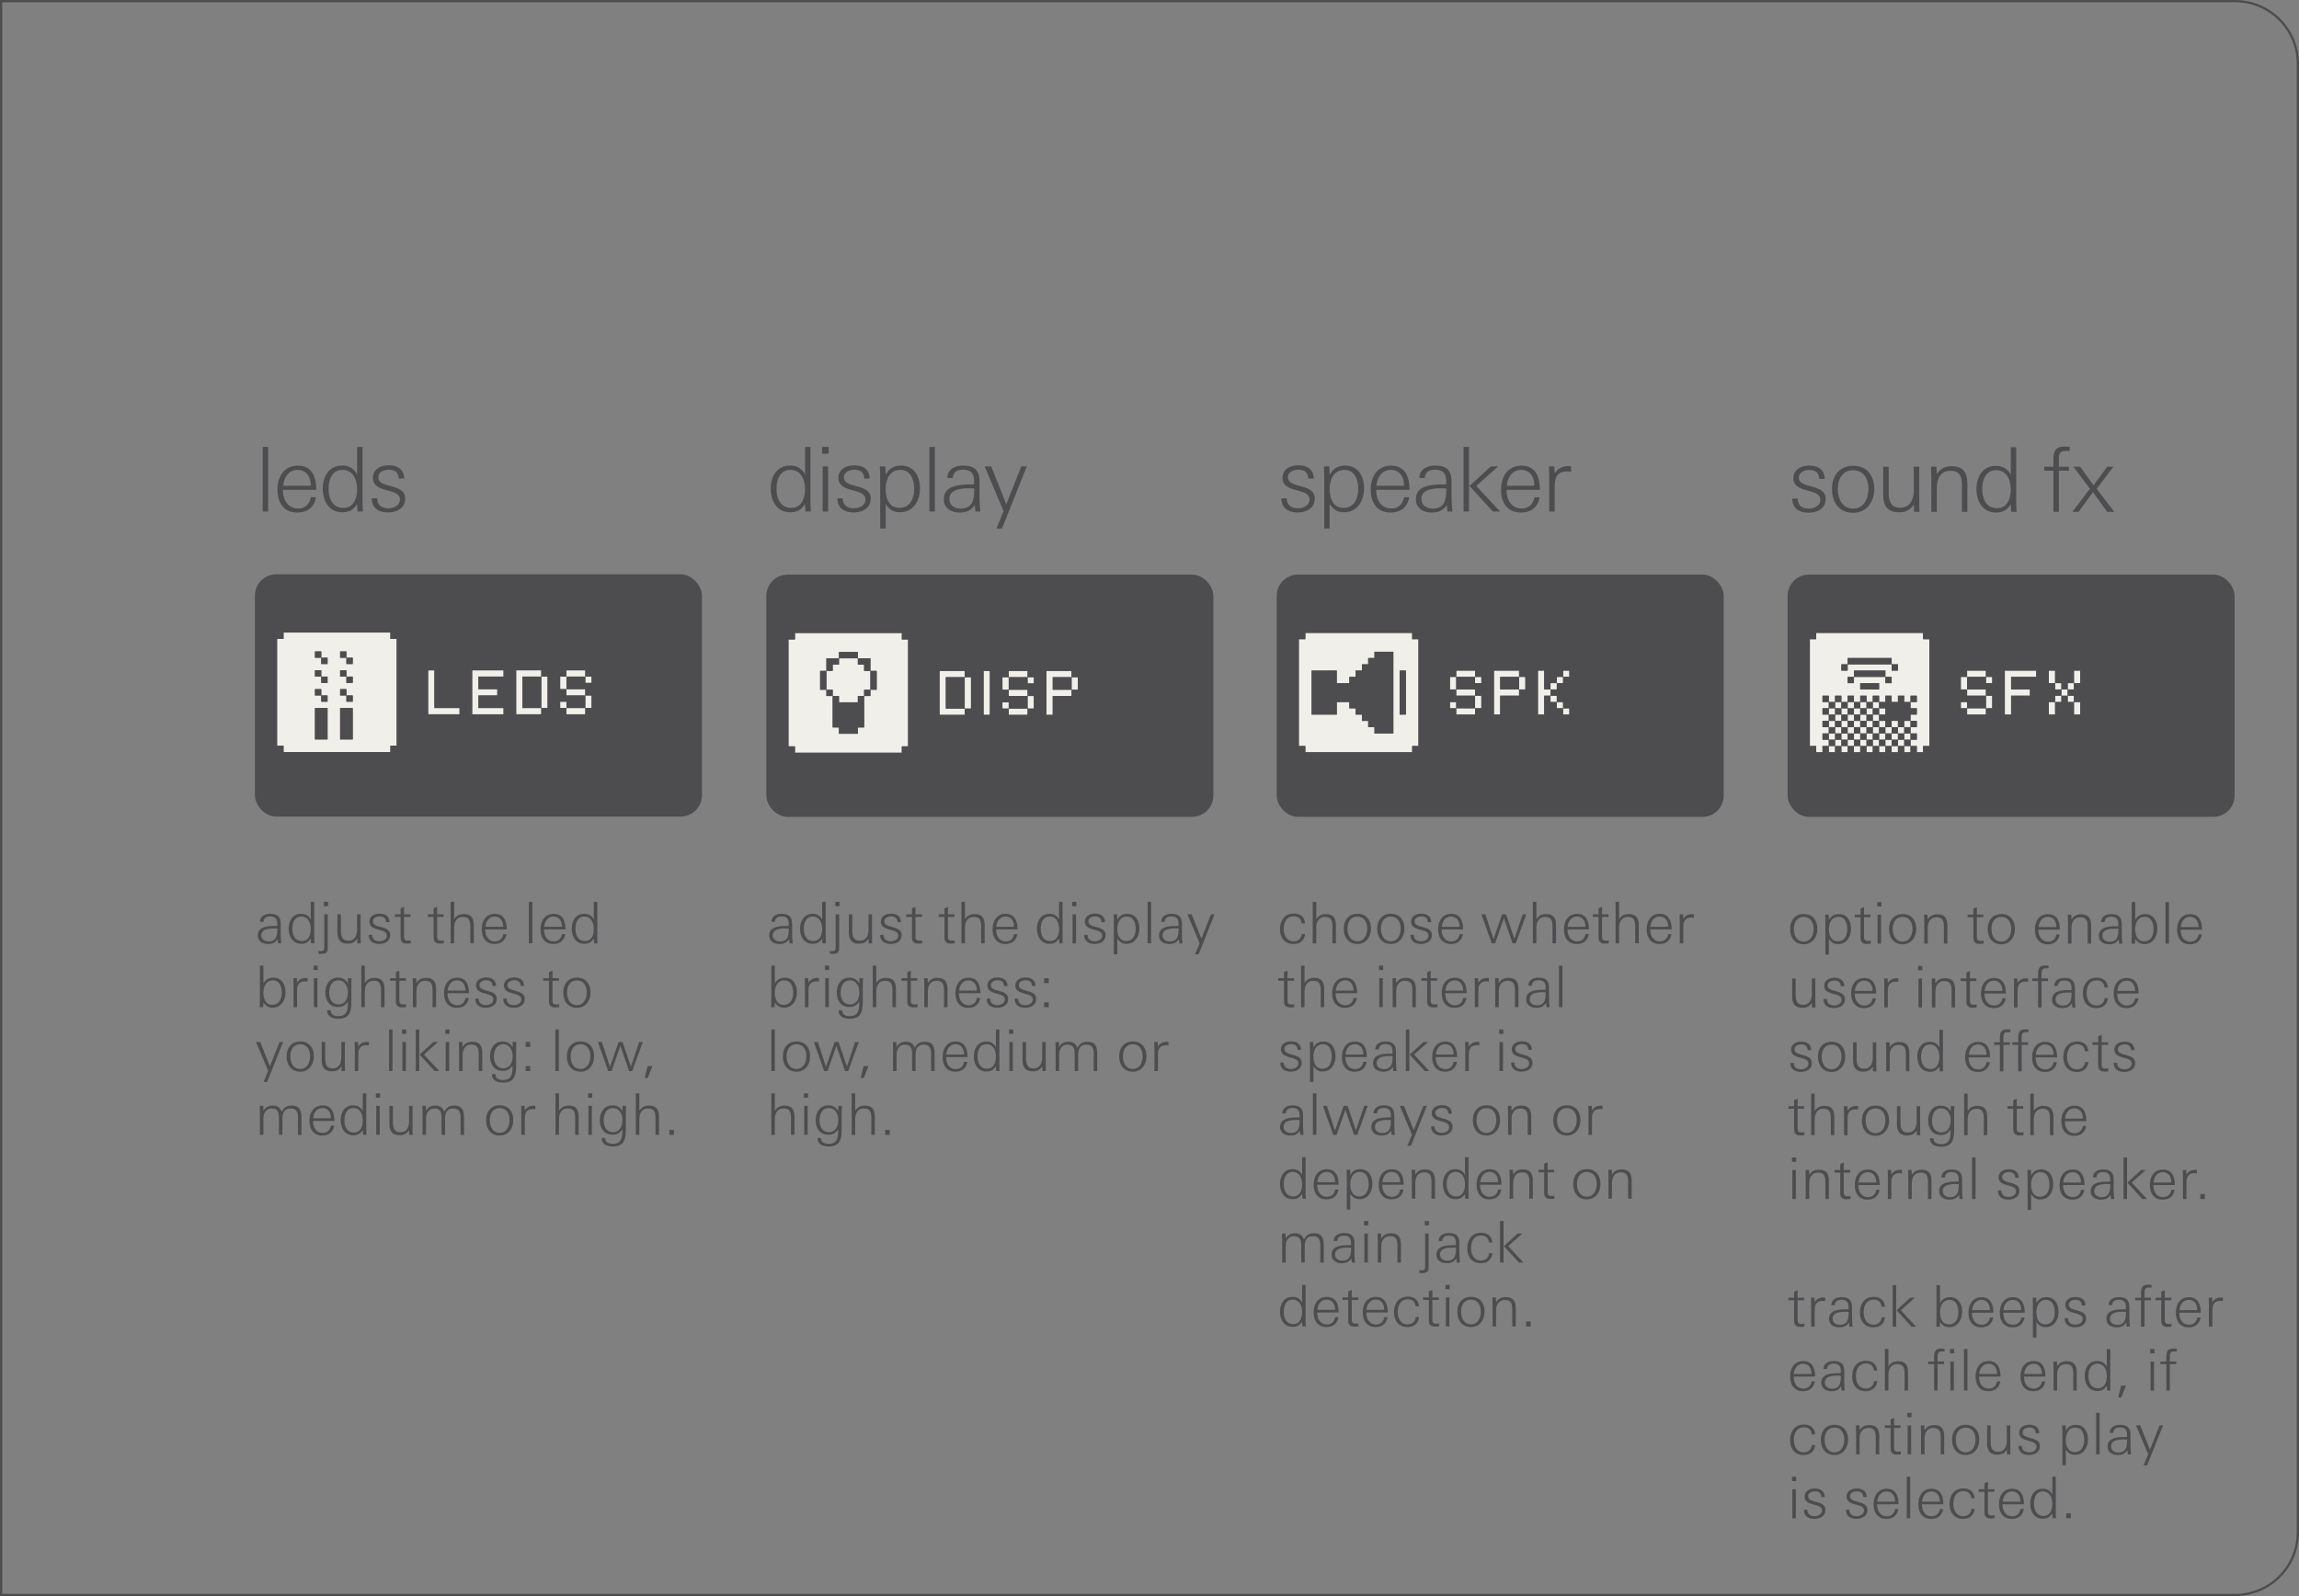<svg xmlns="http://www.w3.org/2000/svg" width="90mm" height="62.5mm" viewBox="0 0 255.118 177.165"><rect x="0" y="0" width="255.118" height="177.165" fill="#808080" stroke="none"/><g id="bg" fill="#4d4d4e"><path d="M-.25.25v176.665h-247.781a6.844 6.844 0 0 1-6.837-6.836V7.087A6.844 6.844 0 0 1-248.032.25H-.25M0 0h-248.031a7.087 7.087 0 0 0-7.087 7.087v162.992a7.087 7.087 0 0 0 7.086 7.086H0V0ZM248.031.25a6.844 6.844 0 0 1 6.837 6.837v162.992a6.844 6.844 0 0 1-6.836 6.836H.25V.25h247.781m0-.25H0v177.165h248.031a7.087 7.087 0 0 0 7.087-7.086V7.087A7.087 7.087 0 0 0 248.031 0Z"/></g><g id="screens"><rect x="141.674" y="63.779" width="49.606" height="26.893" rx="2.362" ry="2.362" fill="#4d4d4f" id="ARC"/><g fill="#f1efea"><path d="M173.453 78.621h.698v.698h-.698zM162.291 78.62h-.697v.698h2.092v-.697h-1.395zM172.755 77.923h.698v.698h-.698zM163.686 78.62h.698v-1.395h-.698v1.396zM160.896 77.923h.698v.698h-.698zM172.057 77.225h.698v.698h-.698z"/><path d="M171.36 76.528v-2.093h-.698v4.883h.698v-2.093h.697v-.697h-.697zM167.174 76.528h-.697v-1.396h2.092v-.697h-2.79v4.883h.698v-2.093h2.092v-.697h-1.395zM162.291 77.225h1.395v-.697h-2.092v.697h.697z"/><path d="M172.057 75.83h.698v.698h-.698zM172.755 75.132h.698v.698h-.698zM168.57 75.83v.698h.697v-1.396h-.697v.698zM163.686 75.132h.698v.698h-.698zM160.896 75.83v.698h.698v-1.396h-.698v.698zM173.453 74.435h.698v.698h-.698zM162.989 74.435h-1.395v.697h2.092v-.697h-.697zM156.71 70.25h-11.859v.697h-.697v11.859h.697v.698h11.86v-.698h.697V70.947h-.697v-.698Zm-.697 4.882v4.186h-.698v-4.883h.698v.697Zm-10.464 3.489v-4.186h2.79v1.395h1.396v-.697h.697v-.698h.698v-.698h.697v-.697h.698v-.698h2.093v9.069h-2.093v-.698h-.698v-.697h-.697v-.698h-.698v-.697h-.697v-.698h-1.396v1.395h-2.79v-.697Z"/></g><g fill="#4d4d4f"><path d="M156.013 78.62v-4.185h-.698v4.883h.698v-.697zM167.174 75.132h-.697v1.396h2.092v-1.396h-1.395zM148.34 74.435h-2.791v4.883h2.79v-1.395h1.396v.698h.697v.697h.698v.698h.697v.697h.698v.698h2.093V72.342h-2.093v.698h-.698v.697h-.697v.698h-.698v.697h-.697v.698h-1.396v-1.395z"/><path d="M188.102 66.064h-43.948v4.883h.697v-.698h11.86v.698h.697v11.859h-.698v.698h-11.859v-.698h-.697v5.58h44.645V66.065h-.697Zm-27.206 11.859h.698v.697h2.092v-1.395h-2.092v-.697h-.698v-1.396h.698v-.697h2.092v.697h.698v.698h-.698v-.698h-2.092v1.396h2.092v.697h.698v1.395h-.698v.698h-2.092v-.698h-.698v-.697Zm4.883.698v-4.186h2.79v.698h.698v1.395h-.697v.697h-2.093v2.093h-.698v-.697Zm4.883-1.396v-2.79h.698v2.093h.697v-.698h.698v-.697h.698v-.698h.697v.698h-.697v.697h-.698v.698h-.698v.697h.698v.698h.698v.697h.697v.698h-.697v-.698h-.698v-.697h-.698v-.698h-.697v2.093h-.698v-2.093Z"/></g><rect x="198.367" y="63.779" width="49.606" height="26.893" rx="2.362" ry="2.362" fill="#4d4d4f" id="ARC-2" data-name="ARC"/><g fill="#f1efea"><path d="M211.311 82.806h.698v.698h-.698zM209.915 82.806h.698v.698h-.698zM208.52 82.806h.698v.698h-.698zM207.125 82.806h.698v.698h-.698zM205.73 82.806h.698v.698h-.698zM204.335 82.806h.698v.698h-.698zM202.94 82.806h.698v.698h-.698zM210.613 82.108h.698v.698h-.698zM209.218 82.108h.698v.698h-.698zM207.823 82.108h.698v.698h-.698zM206.428 82.108h.698v.698h-.698zM205.032 82.108h.698v.698h-.698zM203.637 82.108h.698v.698h-.698zM211.311 81.411h.698v.698h-.698z"/><path d="M209.915 81.411h.698v.698h-.698zM208.52 81.411h.698v.698h-.698zM207.125 81.411h.698v.698h-.698zM205.73 81.411h.698v.698h-.698zM204.335 81.411h.698v.698h-.698zM202.94 81.411h.698v.698h-.698zM210.613 80.713h.698v.698h-.698zM209.218 80.713h.698v.698h-.698zM207.823 80.713h.698v.698h-.698zM206.428 80.713h.698v.698h-.698zM205.032 80.713h.698v.698h-.698zM203.637 80.713h.698v.698h-.698zM211.311 80.016h.698v.698h-.698z"/><path d="M209.915 80.016h.698v.698h-.698zM208.52 80.016h.698v.698h-.698zM207.125 80.016h.698v.698h-.698zM205.73 80.016h.698v.698h-.698zM204.335 80.016h.698v.698h-.698zM202.94 80.016h.698v.698h-.698zM207.823 79.318h.698v.698h-.698zM206.428 79.318h.698v.698h-.698zM205.032 79.318h.698v.698h-.698zM203.637 79.318h.698v.698h-.698zM230.145 79.318h.698v-1.395h-.697v1.395zM218.984 78.62h-.698v.698h2.093v-.697h-1.395z"/><path d="M208.52 78.621h.698v.698h-.698zM207.125 78.621h.698v.698h-.698zM205.73 78.621h.698v.698h-.698zM204.335 78.621h.698v.698h-.698zM202.94 78.621h.698v.698h-.698zM227.355 78.62v.698h.698v-1.395h-.698v.698zM220.38 78.62h.697v-1.395h-.698v1.396zM217.589 77.923h.698v.698h-.698zM207.823 77.923h.698v.698h-.698zM206.428 77.923h.698v.698h-.698zM205.032 77.923h.698v.698h-.698zM203.637 77.923h.698v.698h-.698zM229.448 77.225h.698v.698h-.698zM228.053 77.225h.698v.698h-.698z"/><path d="M228.75 76.528h.698v.698h-.698zM218.984 77.225h1.395v-.697h-2.093v.697h.698zM229.448 75.83h.698v.698h-.698zM228.053 75.83h.698v.698h-.698zM220.379 75.132h.698v.698h-.698zM217.589 75.83v.698h.697v-1.396h-.697v.698zM230.145 74.435v1.395h.698v-1.395h-.697zM228.053 74.435h-.698v1.395h.698v-1.395zM224.565 74.435h-2.093v4.883h.698v-2.093h2.092v-.697h-2.092v-1.396h2.79v-.697h-1.395zM219.682 74.435h-1.396v.697h2.093v-.697h-.697zM213.403 70.25h-11.859v.697h-.697v11.859h.697v.698h.698v-.698h.698v-.698h-.698v-.697h.698v-.698h-.698v-.697h.698v-.698h-.698v-.698h.698v-.697h-.698v-.698h.698v.698h.697v-.698h.698v.698h.697v-.698h.698v.698h.698v-.698h.697v.698h.698v-.698h.697v.698h.698v-.698h.698v.698h.697v-.698h.698v.698h.697v-.698h.698v.698h-.698v.697h.698v.698h-.698v.698h.698v.697h-.698v.698h.698v.697h-.698v.698h.698v.698h.698v-.698h.697V70.947h-.697v-.698Zm-4.883 4.882h-2.79v.698h-.698v-.698h.698v-.697h3.488v.697h.697v.698h-.697v-.698h-.698Zm.698-1.395h-4.186v.698h-.697v-.698h.697v-.697h4.883v.697h.698v.698h-.698v-.698h-.697Zm-1.395 2.79h-1.396v-.697h2.093v.698h-.697Z"/></g><g fill="#4d4d4f"><path d="M211.311 82.108h.698v.698h-.698zM209.915 82.108h.698v.698h-.698zM208.52 82.108h.698v.698h-.698zM207.125 82.108h.698v.698h-.698zM205.73 82.108h.698v.698h-.698zM204.335 82.108h.698v.698h-.698zM202.94 82.108h.698v.698h-.698z"/><path d="M212.008 81.411h.698v.698h-.698zM210.613 81.411h.698v.698h-.698zM209.218 81.411h.698v.698h-.698zM207.823 81.411h.698v.698h-.698zM206.428 81.411h.698v.698h-.698zM205.032 81.411h.698v.698h-.698zM203.637 81.411h.698v.698h-.698zM202.242 81.411h.698v.698h-.698zM211.311 80.713h.698v.698h-.698zM209.915 80.713h.698v.698h-.698zM208.52 80.713h.698v.698h-.698zM207.125 80.713h.698v.698h-.698zM205.73 80.713h.698v.698h-.698zM204.335 80.713h.698v.698h-.698zM202.94 80.713h.698v.698h-.698z"/><path d="M212.008 80.016h.698v.698h-.698zM207.823 80.016h.698v.698h-.698zM206.428 80.016h.698v.698h-.698zM205.032 80.016h.698v.698h-.698zM203.637 80.016h.698v.698h-.698zM202.242 80.016h.698v.698h-.698zM207.125 79.318h.698v.698h-.698zM205.73 79.318h.698v.698h-.698zM204.335 79.318h.698v.698h-.698zM202.94 79.318h.698v.698h-.698zM207.823 78.621h.698v.698h-.698z"/><path d="M206.428 78.621h.698v.698h-.698zM205.032 78.621h.698v.698h-.698zM203.637 78.621h.698v.698h-.698zM202.242 78.621h.698v.698h-.698zM209.218 78.62v.698h-.698v.698h.698v.697h.697v-.697h.698v.697h.698v-.697h.697v-.698h.698v-.697h-.698v-.698h-.697v-.698h-.698v.698h-.698v-.698h-.697v.698h-.698v.698h.698zM207.125 77.923h.698v.698h-.698zM205.73 77.923h.698v.698h-.698zM204.335 77.923h.698v.698h-.698zM202.94 77.923h.698v.698h-.698z"/><path d="M212.008 77.225h.698v.698h-.698zM207.823 77.225h.698v.698h-.698zM206.428 77.225h.698v.698h-.698zM205.032 77.225h.698v.698h-.698zM203.637 77.225h.698v.698h-.698zM202.242 77.225h.698v.698h-.698zM207.125 75.83h-.697v.698h2.092v-.698h-1.395zM209.218 75.132h.698v.698h-.698zM205.032 75.132h.698v.698h-.698zM208.52 74.435h-2.79v.697h3.488v-.697h-.698zM209.915 73.737h.698v.698h-.698zM204.335 73.737h.698v.698h-.698z"/><path d="M209.218 73.04h-4.186v.697h4.883v-.697h-.697z"/><path d="M244.795 66.064h-43.948v4.883h.697v-.698h11.86v.698h.697v11.859h-.698v.698h-.697v-.698h-.698v.698h-.697v-.698h-.698v.698h-.698v-.698h-.697v.698h-.698v-.698h-.697v.698h-.698v-.698h-.698v.698h-.697v-.698h-.698v.698h-.697v-.698h-.698v.698h-.698v-.698h-.697v.698h-.698v-.698h-.697v5.58h44.645V66.065h-.697Zm-27.206 11.859h.697v.697h2.093v-1.395h-2.092v-.697h-.698v-1.396h.697v-.697h2.093v.697h.698v.698h-.698v-.698h-2.092v1.396h2.092v.697h.698v1.395h-.698v.698h-2.092v-.698h-.698v-.697Zm4.883.698v-4.186h3.488v.698h-2.79v1.395h2.092v.697h-2.092v2.093h-.698v-.697Zm4.883-3.489v-.697h.698v1.395h.697v.698h.698v-.698h.697v-1.395h.698v1.395h-.698v.698h-.697v.697h.697v.698h.698v1.395h-.698v-1.395h-.697v-.698h-.698v.698h-.697v1.395h-.698v-1.395h.698v-.698h.697v-.697h-.697v-.698h-.698v-.697Z"/></g><rect x="28.288" y="63.747" width="49.606" height="26.893" rx="2.362" ry="2.362" fill="#4d4d4f"/><g id="rbaHEd"><g fill="#f1efea"><path d="M63.556 78.59h-.698v.697h2.093v-.698h-1.395ZM58.672 78.59h-.697V75.1h2.092v-.698h-2.79v4.884h2.79v-.698h-1.395ZM49.603 78.59h-1.395v-4.187h-.698v4.884h3.488v-.698h-1.395Z"/><path d="M64.95 78.59h.698v-1.396h-.697v1.395ZM62.16 77.891h.698v.698h-.698zM63.556 77.194h1.395v-.698h-2.093v.698h.698ZM64.951 75.101h.698v.698h-.698zM62.16 75.799v.697h.698v-1.395h-.698v.698ZM60.067 75.799v2.79h.698v-3.488h-.698v.698ZM64.253 74.403h-1.395v.698h2.093v-.698h-.698ZM54.486 74.403h-2.092v4.884h3.488v-.698h-2.79v-1.395h2.092v-.698h-2.093v-1.395h2.79v-.697h-1.395ZM43.324 70.218h-11.86v.697h-.697v11.86h.698v.697h11.86v-.697h.697v-11.86h-.698v-.697ZM34.953 75.1v-.698h.697v.698h.698v.698h-.698V75.1h-.697Zm2.79 0v-.698h.698v.698h.697v.698h-.697V75.1h-.698Zm1.396-2.093v.698h-.698v-.698h-.698v-.697h.698v.697h.698Zm-2.79 0v.698h-.698v-.698h-.698v-.697h.697v.697h.698Zm-1.396 4.186v-.698h.697v.698h.698v.697h-.698v-.697h-.697Zm2.79 0v-.698h.698v.698h.697v.697h-.697v-.697h-.698Zm-2.79 4.186v-2.79h1.395v3.487h-1.395v-.697Zm2.79 0v-2.79h1.396v3.487h-1.396v-.697Z"/></g><g fill="#4d4d4f"><path d="M37.743 79.287v2.79h1.396V78.59h-1.396v.698ZM34.953 79.287v2.79h1.395V78.59h-1.395v.698ZM38.441 77.194h.698v.698h-.698zM35.65 77.194h.698v.698h-.698zM37.743 76.496h.698v.698h-.698zM34.953 76.496h.698v.698h-.698zM58.672 75.101h-.697v3.488h2.092v-3.488h-1.395ZM38.441 75.101h.698v.698h-.698zM35.65 75.101h.698v.698h-.698zM37.743 74.403h.698v.698h-.698zM34.953 74.403h.698v.698h-.698zM38.441 73.008h.698v.698h-.698zM35.65 73.008h.698v.698h-.698zM37.743 72.311h.698v.698h-.698z"/><path d="M34.953 72.311h.698v.698h-.698z"/><path d="M30.767 70.218v.697h.698v-.697h11.86v.697h.697v11.86h-.698v.697h-11.86v-.697h-.697v.697h44.648V70.217H30.767Zm16.743 8.371v-4.186h.698v4.186h2.79v.698H47.51v-.698Zm9.767 0v-4.186h2.79v.698h.698v3.488h-.698v.698h-2.79v-.698Zm4.883-.698h.698v.698h2.093v-1.395h-2.093v-.698h-.698v-1.395h.698v-.698h2.093v.698h.697v.698h-.697V75.1h-2.093v1.395h2.093v.698h.697v1.395h-.697v.698h-2.093v-.698h-.698v-.698Zm-9.767.698v-4.186h3.488v.698h-2.79v1.395h2.093v.698H53.09v1.395h2.79v.698h-3.488v-.698Z"/></g></g><rect x="85.039" y="63.779" width="49.606" height="26.893" rx="2.362" ry="2.362" fill="#4d4d4f"/><g id="kl8ea0"><g fill="#f1efea"><path d="M112.634 78.654h-.697v.698h2.093v-.698h-1.396ZM105.658 78.654h-.698v-3.488h2.093v-.698h-2.79v4.884h2.79v-.698h-1.395ZM114.03 78.654h.697v-1.395h-.697v1.395ZM111.239 77.956h.698v.698h-.698zM93.1 77.956h2.094v-.697h.697v-.698h.698v-2.093h-.698v-.697h-.697v-.698H93.1v.698h-.698v.697h-.697v2.093h.697v.698h.698v.697ZM117.518 76.561h-.698v-1.395h2.093v-.698h-2.79v4.884h.697v-2.093h2.093v-.698h-1.395ZM112.634 77.259h1.396v-.698h-2.093v.698h.697Z"/><path d="M118.913 75.166v1.395h.698v-1.395h-.698ZM114.03 75.166h.698v.698h-.698zM111.24 75.864v.697h.697v-1.395h-.698v.697ZM107.053 75.864v2.79h.698v-3.488h-.698v.697ZM113.332 74.468h-1.395v.698h2.093v-.698h-.698ZM109.146 75.166v4.186h.698v-4.884h-.698v.698ZM100.077 70.282h-11.86v.698h-.697v11.86h.697v.697h11.86v-.697h.698V70.98h-.698v-.698Zm-7.674 10.465v-3.488h-.698v-.698h-.697v-2.093h.698v-1.395H93.1v-.698h2.093v.698h1.395v1.395h.698v2.093h-.698v.698h-.698v3.488h-.697v.697H93.1v-.697h-.698Z"/></g><g fill="#4d4d4f"><path d="M95.194 77.956H93.1v-.697h-.698v3.488h.698v.698h2.093v-.698h.697v-3.488h-.697v.697ZM95.891 76.561h.698v.698h-.698zM91.706 76.561h.698v.698h-.698zM117.518 75.166h-.698v1.395h2.093v-1.395h-1.395ZM105.658 75.166h-.698v3.488h2.093v-3.488h-1.395ZM96.589 75.864v.697h.697v-2.093h-.697v1.395ZM91.706 75.166v-.698h-.698v2.093h.698v-1.395ZM92.403 73.77h.698v-.697h-1.396v1.395h.698v-.697ZM95.891 73.77v.698h.698v-1.395h-1.396v.698h.698ZM94.496 72.375h-1.395v.698h2.093v-.698h-.698Z"/><path d="M87.52 70.282v.698h.697v-.698h11.86v.698h.698v11.86h-.698v.697h-11.86v-.697h-.697v.697h44.648V70.282H87.52Zm16.743 8.372v-4.186h2.79v.698h.698v3.488h-.698v.698h-2.79v-.698Zm4.883 0v-4.186h.698v4.884h-.698v-.698Zm2.093-.698h.698v.698h2.093v-1.395h-2.093v-.698h-.698v-1.395h.698v-.698h2.093v.698h.697v.698h-.697v-.698h-2.093v1.395h2.093v.698h.697v1.395h-.697v.698h-2.093v-.698h-.698v-.698Zm4.883.698v-4.186h2.791v.698h.698v1.395h-.698v.698h-2.093v2.093h-.697v-.698Z"/></g></g></g><g id="new_text" fill="#4d4d4f"><path d="M144.005 56.878c-1.033 0-1.806-.466-1.806-1.567h.595c0 .754.506 1.11 1.24 1.11.585 0 1.28-.307 1.28-.98 0-.527-.447-.745-1.111-.933l-.526-.149c-.774-.218-1.36-.536-1.36-1.319 0-.972.884-1.389 1.747-1.389.972 0 1.695.427 1.726 1.468h-.606c-.039-.684-.426-.981-1.1-.981-.506 0-1.16.237-1.16.843 0 .486.415.714 1.03.882l.566.159c.952.268 1.379.634 1.379 1.329 0 1.071-.943 1.527-1.895 1.527ZM149.162 56.858c-.764 0-1.19-.297-1.607-.912v2.717h-.604v-5.395c0-.495-.01-1.001-.04-1.497h.615l.03.932c.386-.705.922-1.022 1.725-1.022 1.448 0 2.083 1.21 2.083 2.52 0 1.338-.724 2.657-2.202 2.657Zm.04-4.7c-1.2 0-1.647 1.09-1.647 2.132 0 .991.358 2.082 1.527 2.082 1.2 0 1.637-1.05 1.637-2.102 0-.972-.357-2.113-1.517-2.113ZM152.72 54.37v.118c0 1.012.566 1.953 1.667 1.953.793 0 1.29-.495 1.418-1.249h.576c-.208 1.12-.943 1.696-2.074 1.696-1.527 0-2.2-1.12-2.2-2.529 0-1.438.703-2.668 2.28-2.668 1.597 0 2.023 1.34 2.023 2.678h-3.69Zm3.076-.547c0-.883-.497-1.666-1.449-1.666-1.011 0-1.527.853-1.606 1.766h3.055v-.1ZM160.622 56.78a18.18 18.18 0 0 0-.08-.725c-.417.634-.932.833-1.676.833-.912 0-1.745-.456-1.745-1.468 0-1.597 1.864-1.647 3.094-1.647h.258c.01-.118.01-.227.01-.346 0-.853-.338-1.29-1.22-1.29-.645 0-1.08.209-1.16.922h-.596c.01-1.001.873-1.378 1.756-1.378 1.24 0 1.815.516 1.815 1.756v1.488c0 .624.03 1.23.1 1.854h-.556Zm-.625-2.58c-.833 0-2.262.05-2.262 1.2 0 .695.605 1.052 1.24 1.052 1.429 0 1.518-1.13 1.518-2.232-.17-.01-.327-.02-.496-.02ZM162.409 56.78v-7.172h.604v7.171h-.604Zm3.253 0-2.59-2.838 2.37-2.172h.814l-2.43 2.163 2.629 2.846h-.793ZM167.189 54.37v.118c0 1.012.565 1.953 1.667 1.953.793 0 1.29-.495 1.418-1.249h.575c-.208 1.12-.942 1.696-2.073 1.696-1.527 0-2.201-1.12-2.201-2.529 0-1.438.704-2.668 2.281-2.668 1.597 0 2.023 1.34 2.023 2.678h-3.69Zm3.075-.547c0-.883-.496-1.666-1.448-1.666-1.012 0-1.527.853-1.606 1.766h3.054v-.1ZM173.93 52.326c-1.071 0-1.408.624-1.408 1.616v2.837h-.604v-3.54c0-.487-.021-.982-.03-1.468h.595l.039.783c.367-.575.863-.814 1.537-.814.09 0 .189.01.278.02v.605a1.919 1.919 0 0 0-.407-.039ZM200.698 56.91c-1.032 0-1.806-.466-1.806-1.566h.596c0 .754.506 1.11 1.24 1.11.584 0 1.278-.308 1.278-.981 0-.527-.446-.744-1.11-.933l-.525-.148c-.775-.22-1.36-.536-1.36-1.32 0-.971.883-1.388 1.746-1.388.972 0 1.696.426 1.726 1.467h-.606c-.039-.684-.425-.98-1.1-.98-.506 0-1.16.236-1.16.842 0 .486.416.714 1.03.883l.566.158c.952.268 1.38.635 1.38 1.329 0 1.071-.943 1.527-1.895 1.527ZM205.644 56.92c-1.567 0-2.35-1.18-2.35-2.648 0-1.448.823-2.569 2.35-2.569 1.547 0 2.34 1.102 2.34 2.57 0 1.408-.833 2.647-2.34 2.647Zm0-4.72c-1.2 0-1.706.991-1.706 2.072 0 1.06.496 2.182 1.706 2.182 1.19 0 1.695-1.15 1.695-2.182 0-1.07-.495-2.073-1.695-2.073ZM212.409 56.812l-.02-.804c-.417.595-.892.853-1.627.853-1.339 0-1.785-.734-1.785-1.994v-3.064h.606v2.826c0 .932.217 1.726 1.279 1.726 1.13 0 1.508-.942 1.508-1.934v-2.618h.604v3.51c0 .496.01 1.002.03 1.498h-.595ZM217.712 56.812v-2.828c0-.931-.11-1.725-1.26-1.725-1.131 0-1.528.892-1.528 1.885v2.668h-.604V53.22c0-.476-.03-.943-.03-1.418h.595l.04.833c.407-.606.902-.883 1.636-.883 1.358 0 1.756.754 1.756 1.993v3.066h-.606ZM223.182 56.812l-.049-.833c-.426.634-.863.912-1.636.912-1.508 0-2.172-1.28-2.172-2.64 0-1.288.683-2.538 2.122-2.538.794 0 1.3.288 1.686.982v-3.054h.605v5.672c0 .497 0 1.002.04 1.498h-.596Zm-1.685-4.623c-1.171 0-1.528 1.131-1.528 2.113 0 1.042.427 2.102 1.637 2.102 1.17 0 1.527-1.09 1.527-2.082 0-1.032-.446-2.133-1.636-2.133ZM229.326 50.047c-.735 0-.854.268-.854.962v.794h1.112v.446h-1.112v4.563h-.604v-4.563h-1.012v-.446h1.012v-.744c0-.784.118-1.488 1.18-1.488.207 0 .416.01.624.03v.466a3.23 3.23 0 0 0-.346-.02ZM233.83 56.812l-1.577-2.183-1.596 2.183h-.685l1.945-2.56-1.835-2.45h.753l1.488 2.063 1.517-2.062h.685l-1.856 2.449 1.945 2.56h-.784ZM29.152 56.78v-7.172h.604v7.171h-.604ZM31.408 54.37v.118c0 1.012.565 1.953 1.667 1.953.793 0 1.289-.495 1.418-1.249h.575c-.208 1.12-.942 1.696-2.073 1.696-1.527 0-2.201-1.12-2.201-2.529 0-1.438.704-2.668 2.28-2.668 1.598 0 2.023 1.34 2.023 2.678h-3.69Zm3.075-.547c0-.883-.496-1.666-1.448-1.666-1.012 0-1.527.853-1.607 1.766h3.055v-.1ZM39.675 56.78l-.048-.834c-.427.635-.864.912-1.637.912-1.508 0-2.172-1.279-2.172-2.638 0-1.29.684-2.54 2.122-2.54.794 0 1.3.289 1.687.983v-3.055h.604v5.673c0 .496 0 1.002.04 1.498h-.596Zm-1.685-4.623c-1.171 0-1.527 1.131-1.527 2.113 0 1.041.426 2.102 1.636 2.102 1.17 0 1.528-1.09 1.528-2.082 0-1.032-.447-2.133-1.637-2.133ZM43.067 56.878c-1.032 0-1.806-.466-1.806-1.567h.596c0 .754.506 1.11 1.24 1.11.584 0 1.279-.307 1.279-.98 0-.527-.447-.745-1.11-.933l-.526-.149c-.775-.218-1.36-.536-1.36-1.319 0-.972.883-1.389 1.746-1.389.972 0 1.696.427 1.726 1.468h-.605c-.04-.684-.426-.981-1.101-.981-.506 0-1.16.237-1.16.843 0 .486.416.714 1.031.882l.565.159c.952.268 1.38.634 1.38 1.329 0 1.071-.943 1.527-1.895 1.527ZM89.382 56.78l-.048-.834c-.427.635-.864.912-1.637.912-1.508 0-2.172-1.279-2.172-2.638 0-1.29.684-2.54 2.122-2.54.794 0 1.3.289 1.687.983v-3.055h.604v5.673c0 .496 0 1.002.04 1.498h-.596Zm-1.685-4.623c-1.171 0-1.528 1.131-1.528 2.113 0 1.041.427 2.102 1.637 2.102 1.17 0 1.528-1.09 1.528-2.082 0-1.032-.447-2.133-1.637-2.133ZM91.23 50.362v-.754h.724v.754h-.724Zm.06 6.417V51.77h.604v5.01h-.604ZM94.728 56.878c-1.032 0-1.806-.466-1.806-1.567h.596c0 .754.506 1.11 1.24 1.11.584 0 1.279-.307 1.279-.98 0-.527-.447-.745-1.11-.933l-.526-.149c-.775-.218-1.36-.536-1.36-1.319 0-.972.883-1.389 1.747-1.389.971 0 1.695.427 1.725 1.468h-.605c-.04-.684-.426-.981-1.1-.981-.507 0-1.161.237-1.161.843 0 .486.416.714 1.031.882l.565.159c.953.268 1.38.634 1.38 1.329 0 1.071-.943 1.527-1.895 1.527ZM99.886 56.858c-.763 0-1.19-.297-1.606-.912v2.717h-.605v-5.395c0-.495-.01-1.001-.04-1.497h.616l.029.932c.387-.705.923-1.022 1.726-1.022 1.448 0 2.083 1.21 2.083 2.52 0 1.338-.724 2.657-2.203 2.657Zm.04-4.7c-1.2 0-1.646 1.09-1.646 2.132 0 .991.357 2.082 1.527 2.082 1.2 0 1.637-1.05 1.637-2.102 0-.972-.358-2.113-1.518-2.113ZM103.136 56.78v-7.172h.605v7.171h-.605ZM108.239 56.78a18.18 18.18 0 0 0-.08-.725c-.416.634-.932.833-1.676.833-.912 0-1.745-.456-1.745-1.468 0-1.597 1.864-1.647 3.095-1.647h.257c.01-.118.01-.227.01-.346 0-.853-.338-1.29-1.22-1.29-.645 0-1.08.209-1.16.922h-.595c.01-1.001.873-1.378 1.756-1.378 1.239 0 1.814.516 1.814 1.756v1.488c0 .624.03 1.23.1 1.854h-.556Zm-.625-2.58c-.833 0-2.26.05-2.26 1.2 0 .695.604 1.052 1.238 1.052 1.43 0 1.518-1.13 1.518-2.232-.169-.01-.327-.02-.496-.02ZM111.191 58.663h-.614l.793-1.914-2.103-4.979h.724l1.677 4.196 1.666-4.195h.605l-2.748 6.892ZM30.858 104.71a15.025 15.025 0 0 0-.05-.466c-.27.408-.6.536-1.079.536-.588 0-1.123-.294-1.123-.944 0-1.026 1.2-1.059 1.99-1.059h.166c.006-.076.006-.146.006-.223 0-.548-.217-.83-.784-.83-.415 0-.695.135-.747.594h-.382c.007-.644.562-.886 1.129-.886.797 0 1.167.332 1.167 1.129v.957c0 .401.02.79.065 1.192h-.358Zm-.402-1.658c-.536 0-1.454.032-1.454.771 0 .447.39.676.797.676.918 0 .975-.727.975-1.435a4.954 4.954 0 0 0-.318-.012ZM34.513 104.71l-.032-.536c-.273.408-.555.587-1.052.587-.97 0-1.397-.823-1.397-1.697 0-.829.44-1.632 1.365-1.632.51 0 .836.184 1.084.631V100.1h.39v3.648c0 .318 0 .644.025.963h-.383Zm-1.084-2.973c-.753 0-.982.728-.982 1.36 0 .669.274 1.351 1.052 1.351.754 0 .982-.7.982-1.339 0-.664-.287-1.372-1.052-1.372ZM35.605 105.877c-.089 0-.179-.006-.269-.013v-.312c.084.012.166.02.25.02.382 0 .395-.192.395-.511v-3.572h.389v3.674c0 .58-.198.714-.765.714Zm.338-5.294v-.484h.466v.484h-.466ZM39.65 104.71l-.013-.517c-.267.383-.574.55-1.047.55-.86 0-1.147-.474-1.147-1.283v-1.97h.39v1.817c0 .6.14 1.11.822 1.11.726 0 .97-.606.97-1.244v-1.684h.388v2.258c0 .319.007.644.02.963h-.383ZM42.08 104.773c-.663 0-1.16-.3-1.16-1.007h.383c0 .485.324.714.797.714.377 0 .822-.198.822-.631 0-.338-.287-.479-.714-.6l-.337-.096c-.498-.14-.874-.344-.874-.847 0-.625.568-.894 1.123-.894.625 0 1.09.274 1.109.944h-.389c-.025-.44-.275-.632-.709-.632-.324 0-.746.154-.746.543 0 .313.268.46.664.568l.364.102c.612.172.886.408.886.855 0 .689-.605.981-1.219.981ZM45.131 104.735c-.464 0-.681-.222-.681-.688v-2.27h-.639v-.288h.639v-.664l.388-.172v.836h.721v.287h-.72v2.098c0 .364.05.536.453.536.076 0 .191-.02.293-.038v.331c-.153.02-.3.032-.454.032ZM48.8 104.735c-.467 0-.684-.222-.684-.688v-2.27h-.637v-.288h.637v-.664l.39-.172v.836h.72v.287h-.72v2.098c0 .364.051.536.453.536.076 0 .19-.02.293-.038v.331c-.154.02-.3.032-.453.032ZM52.189 104.71v-1.817c0-.6-.07-1.11-.81-1.11-.727 0-.982.573-.982 1.211v1.716h-.39v-4.611h.39v1.925c.255-.383.586-.567 1.045-.567.88 0 1.137.472 1.137 1.282v1.97h-.39ZM53.856 103.16v.076c0 .65.363 1.257 1.072 1.257.51 0 .83-.32.912-.804h.37c-.133.721-.606 1.091-1.332 1.091-.983 0-1.416-.72-1.416-1.627 0-.925.453-1.716 1.466-1.716 1.028 0 1.301.862 1.301 1.723h-2.373Zm1.978-.35c0-.569-.32-1.073-.931-1.073-.65 0-.983.55-1.033 1.136h1.964v-.064ZM58.69 104.71v-4.611h.39v4.61h-.39ZM60.377 103.16v.076c0 .65.364 1.257 1.073 1.257.51 0 .829-.32.912-.804h.369c-.133.721-.606 1.091-1.332 1.091-.982 0-1.416-.72-1.416-1.627 0-.925.453-1.716 1.467-1.716 1.027 0 1.3.862 1.3 1.723h-2.372Zm1.978-.35c0-.569-.32-1.073-.93-1.073-.651 0-.983.55-1.034 1.136h1.964v-.064ZM65.927 104.71l-.032-.536c-.273.408-.555.587-1.052.587-.97 0-1.397-.823-1.397-1.697 0-.829.44-1.632 1.365-1.632.51 0 .836.184 1.084.631V100.1h.39v3.648c0 .318 0 .644.025.963h-.383Zm-1.084-2.973c-.753 0-.982.728-.982 1.36 0 .669.274 1.351 1.052 1.351.754 0 .982-.7.982-1.339 0-.664-.287-1.372-1.052-1.372ZM30.258 111.847c-.478 0-.765-.198-1.027-.587l-.031.536h-.383c.019-.32.026-.645.026-.963v-3.648h.388v1.99c.242-.447.6-.657 1.11-.657.931 0 1.34.778 1.34 1.62 0 .867-.465 1.709-1.422 1.709Zm.032-3.024c-.772 0-1.059.702-1.059 1.372 0 .638.23 1.34.982 1.34.778 0 1.053-.683 1.053-1.352 0-.625-.23-1.36-.976-1.36ZM33.868 108.932c-.69 0-.907.402-.907 1.04v1.824h-.388v-2.277c0-.313-.013-.631-.02-.944h.383l.026.504c.236-.37.555-.523.989-.523.057 0 .12.006.179.012v.39a1.192 1.192 0 0 0-.262-.026ZM34.794 107.669v-.485h.466v.485h-.465Zm.039 4.127v-3.22h.388v3.22h-.388ZM38.99 109.614v1.142c0 1.116.071 2.322-1.415 2.322-.625 0-1.27-.204-1.27-.937h.397c0 .497.408.65.842.65 1.039 0 1.051-.816 1.051-1.614-.254.408-.592.6-1.077.6-.97 0-1.41-.727-1.41-1.62 0-.848.46-1.64 1.39-1.64.499 0 .874.21 1.11.65 0-.196.007-.395.007-.592h.401c-.02.434-.025.689-.025 1.04Zm-1.415-.79c-.766 0-1.04.689-1.04 1.352 0 .657.288 1.313 1.034 1.313.771 0 1.039-.694 1.039-1.364 0-.62-.332-1.302-1.033-1.302ZM42.28 111.796v-1.818c0-.6-.07-1.11-.81-1.11-.727 0-.983.574-.983 1.212v1.716h-.389v-4.612h.389v1.926c.256-.383.587-.567 1.047-.567.879 0 1.135.472 1.135 1.282v1.97h-.39ZM44.61 111.821c-.465 0-.682-.222-.682-.688v-2.27h-.637v-.288h.637v-.664l.389-.172v.836h.72v.287h-.72v2.098c0 .364.052.536.453.536.076 0 .191-.02.293-.038v.331c-.152.02-.299.032-.452.032ZM48 111.796v-1.818c0-.6-.07-1.11-.809-1.11-.728 0-.982.574-.982 1.212v1.716h-.39v-2.309c0-.306-.019-.606-.019-.912h.383l.026.535c.261-.388.58-.567 1.052-.567.874 0 1.13.484 1.13 1.282v1.97H48ZM49.669 110.246v.076c0 .65.363 1.257 1.07 1.257.512 0 .83-.32.913-.804h.37c-.134.721-.605 1.091-1.333 1.091-.982 0-1.416-.72-1.416-1.627 0-.925.452-1.716 1.467-1.716 1.026 0 1.302.862 1.302 1.723h-2.373Zm1.976-.35c0-.569-.318-1.073-.93-1.073-.651 0-.982.549-1.034 1.136h1.964v-.064ZM53.903 111.86c-.664 0-1.161-.3-1.161-1.008h.383c0 .485.325.714.798.714.376 0 .822-.198.822-.631 0-.338-.287-.479-.715-.6l-.338-.096c-.497-.14-.873-.344-.873-.847 0-.625.568-.894 1.122-.894.625 0 1.091.274 1.11.944h-.389c-.025-.44-.274-.632-.708-.632-.325 0-.746.154-.746.543 0 .313.268.46.663.568l.364.101c.612.173.887.409.887.856 0 .689-.606.981-1.219.981ZM57.01 111.86c-.664 0-1.162-.3-1.162-1.008h.383c0 .485.325.714.797.714.377 0 .823-.198.823-.631 0-.338-.287-.479-.714-.6l-.338-.096c-.498-.14-.875-.344-.875-.847 0-.625.569-.894 1.123-.894.625 0 1.091.274 1.11.944h-.389c-.025-.44-.274-.632-.708-.632-.325 0-.746.154-.746.543 0 .313.269.46.663.568l.363.101c.614.173.887.409.887.856 0 .689-.605.981-1.218.981ZM61.601 111.821c-.466 0-.682-.222-.682-.688v-2.27h-.638v-.288h.638v-.664l.388-.172v.836h.72v.287h-.72v2.098c0 .364.052.536.453.536.077 0 .192-.02.293-.038v.331c-.152.02-.298.032-.452.032ZM64.021 111.866c-1.008 0-1.512-.759-1.512-1.703 0-.931.53-1.652 1.512-1.652.995 0 1.505.708 1.505 1.652 0 .905-.535 1.703-1.505 1.703Zm0-3.036c-.772 0-1.097.638-1.097 1.333 0 .683.319 1.403 1.097 1.403.765 0 1.09-.74 1.09-1.403 0-.688-.318-1.333-1.09-1.333ZM29.645 120.095h-.394l.51-1.232-1.352-3.2h.465l1.078 2.696 1.072-2.697h.389l-1.768 4.433ZM33.32 118.953c-1.008 0-1.512-.759-1.512-1.703 0-.932.53-1.652 1.512-1.652.995 0 1.505.708 1.505 1.652 0 .905-.535 1.703-1.505 1.703Zm0-3.036c-.773 0-1.097.638-1.097 1.333 0 .683.319 1.403 1.097 1.403.764 0 1.09-.74 1.09-1.403 0-.689-.319-1.333-1.09-1.333ZM37.905 118.883l-.012-.517c-.268.383-.574.549-1.047.549-.861 0-1.148-.473-1.148-1.282v-1.97h.39v1.817c0 .6.139 1.11.823 1.11.726 0 .968-.606.968-1.244v-1.684h.39v2.258c0 .318.007.644.019.963h-.383ZM40.667 116.019c-.688 0-.905.402-.905 1.04v1.824h-.39v-2.278c0-.312-.012-.63-.018-.943h.383l.025.504c.236-.37.555-.523.988-.523.057 0 .122.006.18.012v.39a1.193 1.193 0 0 0-.262-.027ZM43.167 118.883v-4.611h.39v4.61h-.39ZM44.613 114.756v-.485h.466v.485h-.466Zm.038 4.127v-3.22h.389v3.22h-.39ZM46.135 118.883v-4.611h.389v4.61h-.389Zm2.092 0-1.664-1.824 1.523-1.397h.524l-1.563 1.39 1.69 1.83h-.51ZM49.42 114.756v-.485h.465v.485h-.465Zm.038 4.127v-3.22h.388v3.22h-.388ZM53.126 118.883v-1.818c0-.6-.07-1.11-.81-1.11-.728 0-.983.574-.983 1.212v1.716h-.389v-2.309c0-.306-.02-.606-.02-.912h.383l.026.535c.261-.388.58-.567 1.052-.567.874 0 1.13.484 1.13 1.282v1.97h-.39ZM57.271 116.701v1.142c0 1.116.07 2.322-1.416 2.322-.625 0-1.268-.204-1.268-.937h.394c0 .497.408.65.842.65 1.04 0 1.053-.816 1.053-1.614-.255.408-.593.6-1.079.6-.968 0-1.409-.727-1.409-1.62 0-.848.46-1.64 1.39-1.64.498 0 .875.21 1.111.65 0-.196.006-.395.006-.592h.402c-.02.434-.026.689-.026 1.04Zm-1.416-.79c-.765 0-1.04.689-1.04 1.352 0 .657.287 1.314 1.033 1.314.773 0 1.041-.695 1.041-1.365 0-.62-.332-1.302-1.034-1.302ZM58.329 116.21v-.548h.51v.548h-.51Zm0 2.673v-.549h.51v.549h-.51ZM61.626 118.883v-4.611h.388v4.61h-.388ZM64.42 118.953c-1.007 0-1.511-.759-1.511-1.703 0-.932.53-1.652 1.512-1.652.995 0 1.505.708 1.505 1.652 0 .905-.537 1.703-1.506 1.703Zm0-3.036c-.771 0-1.097.638-1.097 1.333 0 .683.32 1.403 1.098 1.403.765 0 1.09-.74 1.09-1.403 0-.689-.319-1.333-1.09-1.333ZM70.157 118.883h-.35l-.964-2.8-.975 2.8h-.377l-1.142-3.22h.44l.899 2.754.957-2.755h.44l.925 2.724.918-2.724h.397l-1.168 3.22ZM71.886 119.648h-.344l.326-1.314h.53l-.512 1.314ZM33.065 125.97v-1.946c0-.554-.166-.982-.805-.982-.726 0-.918.504-.918 1.136v1.792h-.388v-1.9c0-.57-.128-1.028-.798-1.028-.657 0-.925.555-.925 1.136v1.792h-.389v-2.45c0-.254-.02-.516-.02-.771h.384l.025.56c.217-.394.543-.592.995-.592.53 0 .835.191 1.033.688.224-.477.581-.688 1.104-.688.944 0 1.09.619 1.09 1.409v1.844h-.388ZM34.738 124.42v.076c0 .65.364 1.257 1.071 1.257.51 0 .83-.32.912-.804h.37c-.133.72-.606 1.091-1.333 1.091-.982 0-1.416-.72-1.416-1.627 0-.925.454-1.716 1.467-1.716 1.028 0 1.301.861 1.301 1.723h-2.372Zm1.977-.35c0-.57-.319-1.073-.931-1.073-.65 0-.983.549-1.033 1.136h1.964v-.064ZM40.288 125.97l-.032-.536c-.275.408-.555.587-1.052.587-.971 0-1.398-.823-1.398-1.697 0-.829.44-1.633 1.364-1.633.511 0 .836.185 1.085.632v-1.965h.39v3.649c0 .318 0 .643.025.963h-.382Zm-1.084-2.973c-.754 0-.983.728-.983 1.36 0 .668.274 1.351 1.052 1.351.753 0 .982-.701.982-1.339 0-.664-.287-1.372-1.051-1.372ZM41.712 121.843v-.485h.466v.485h-.465Zm.039 4.127v-3.221h.388v3.22h-.388ZM45.419 125.97l-.012-.517c-.269.383-.574.549-1.047.549-.861 0-1.148-.473-1.148-1.282v-1.971h.39v1.817c0 .6.139 1.11.822 1.11.727 0 .97-.606.97-1.243v-1.684h.388v2.258c0 .318.008.644.02.963h-.383ZM51.109 125.97v-1.946c0-.554-.166-.982-.804-.982-.726 0-.918.504-.918 1.136v1.792h-.39v-1.9c0-.57-.127-1.028-.797-1.028-.656 0-.924.555-.924 1.136v1.792h-.39v-2.45c0-.254-.018-.516-.018-.771h.383l.025.56c.217-.394.542-.592.994-.592.53 0 .836.191 1.033.688.224-.477.581-.688 1.104-.688.944 0 1.092.619 1.092 1.409v1.844h-.39ZM55.452 126.04c-1.008 0-1.512-.759-1.512-1.703 0-.932.53-1.652 1.512-1.652.995 0 1.506.708 1.506 1.652 0 .905-.537 1.703-1.506 1.703Zm0-3.036c-.772 0-1.098.638-1.098 1.333 0 .682.32 1.403 1.098 1.403.765 0 1.09-.74 1.09-1.403 0-.689-.319-1.333-1.09-1.333ZM59.144 123.106c-.688 0-.905.402-.905 1.04v1.824h-.39v-2.278c0-.312-.012-.63-.018-.943h.382l.026.504c.236-.37.555-.523.988-.523.057 0 .121.006.179.012v.39a1.193 1.193 0 0 0-.262-.027ZM63.825 125.97v-1.818c0-.6-.07-1.11-.81-1.11-.727 0-.982.574-.982 1.212v1.716h-.39v-4.612h.39v1.926c.255-.383.587-.567 1.046-.567.88 0 1.135.471 1.135 1.282v1.97h-.39ZM65.254 121.843v-.485h.465v.485h-.465Zm.038 4.127v-3.221h.39v3.22h-.39ZM69.45 123.788v1.142c0 1.116.071 2.322-1.415 2.322-.625 0-1.269-.204-1.269-.938h.395c0 .498.408.65.841.65 1.04 0 1.053-.815 1.053-1.613-.255.408-.593.6-1.078.6-.969 0-1.41-.727-1.41-1.62 0-.849.46-1.64 1.391-1.64.497 0 .874.21 1.11.65 0-.196.007-.395.007-.592h.402c-.02.434-.026.689-.026 1.04Zm-1.415-.79c-.765 0-1.04.689-1.04 1.352 0 .657.287 1.313 1.033 1.313.772 0 1.04-.694 1.04-1.364 0-.62-.331-1.302-1.033-1.302ZM72.739 125.97v-1.818c0-.6-.07-1.11-.81-1.11-.727 0-.983.574-.983 1.212v1.716h-.389v-4.612h.389v1.926c.256-.383.588-.567 1.047-.567.88 0 1.135.471 1.135 1.282v1.97h-.39ZM74.277 125.97v-.55h.51v.55h-.51ZM87.61 104.71a10.67 10.67 0 0 0-.05-.465c-.269.408-.6.536-1.079.536-.587 0-1.123-.294-1.123-.944 0-1.027 1.2-1.059 1.99-1.059h.166c.006-.076.006-.146.006-.223 0-.548-.217-.83-.783-.83-.415 0-.695.135-.747.594h-.382c.006-.644.56-.886 1.129-.886.797 0 1.166.332 1.166 1.129v.957c0 .401.02.79.064 1.192h-.357Zm-.402-1.657c-.536 0-1.453.032-1.453.771 0 .447.388.676.796.676.918 0 .976-.727.976-1.435a4.985 4.985 0 0 0-.32-.012ZM91.266 104.71l-.032-.535c-.274.408-.555.587-1.052.587-.97 0-1.397-.823-1.397-1.697 0-.829.44-1.632 1.364-1.632.51 0 .836.184 1.085.631V100.1h.39v3.648c0 .318 0 .644.025.963h-.383Zm-1.084-2.972c-.754 0-.982.728-.982 1.36 0 .669.273 1.351 1.052 1.351.753 0 .982-.7.982-1.339 0-.664-.287-1.372-1.052-1.372ZM92.358 105.878c-.09 0-.18-.006-.269-.013v-.312c.083.012.166.02.25.02.382 0 .394-.192.394-.511v-3.572h.39v3.674c0 .58-.199.714-.765.714Zm.338-5.294v-.484h.465v.484h-.465ZM96.403 104.71l-.014-.516c-.267.383-.574.55-1.046.55-.86 0-1.147-.474-1.147-1.283v-1.97h.389v1.817c0 .6.14 1.11.822 1.11.727 0 .97-.606.97-1.244v-1.684h.39v2.258c0 .319.005.644.019.963h-.383ZM98.834 104.774c-.663 0-1.161-.3-1.161-1.007h.382c0 .485.325.714.797.714.377 0 .823-.198.823-.631 0-.338-.287-.479-.714-.6l-.337-.096c-.498-.14-.875-.343-.875-.847 0-.625.568-.894 1.123-.894.625 0 1.09.274 1.109.944h-.389c-.025-.44-.274-.632-.708-.632-.325 0-.746.154-.746.544 0 .312.268.458.663.567l.364.102c.613.172.886.408.886.854 0 .69-.605.982-1.218.982ZM101.884 104.736c-.466 0-.682-.222-.682-.688v-2.27h-.638v-.288h.638v-.664l.388-.172v.836h.721v.287h-.72v2.098c0 .364.051.536.453.536.076 0 .19-.02.293-.038v.331c-.153.02-.3.032-.453.032ZM105.488 104.736c-.466 0-.683-.222-.683-.688v-2.27h-.637v-.288h.637v-.664l.389-.172v.836h.72v.287h-.72v2.098c0 .364.052.536.453.536.076 0 .192-.02.294-.038v.331c-.153.02-.3.032-.453.032ZM108.877 104.71v-1.816c0-.6-.07-1.11-.81-1.11-.727 0-.982.573-.982 1.211v1.716h-.39v-4.612h.39v1.926c.256-.383.588-.567 1.047-.567.88 0 1.134.472 1.134 1.282v1.97h-.388ZM110.546 103.161v.076c0 .65.363 1.257 1.07 1.257.51 0 .83-.32.912-.804h.371c-.135.721-.606 1.091-1.334 1.091-.982 0-1.416-.72-1.416-1.627 0-.925.453-1.716 1.467-1.716 1.027 0 1.302.862 1.302 1.723h-2.372Zm1.976-.35c0-.569-.318-1.073-.932-1.073-.65 0-.981.549-1.033 1.136h1.965v-.064ZM117.554 104.71l-.032-.535c-.273.408-.555.587-1.052.587-.97 0-1.397-.823-1.397-1.697 0-.829.44-1.632 1.365-1.632.51 0 .836.184 1.084.631V100.1h.39v3.648c0 .318 0 .644.025.963h-.383Zm-1.084-2.972c-.753 0-.982.728-.982 1.36 0 .669.274 1.351 1.052 1.351.754 0 .982-.7.982-1.339 0-.664-.287-1.372-1.052-1.372ZM118.98 100.584v-.484h.466v.484h-.467Zm.038 4.127v-3.22h.389v3.22h-.389ZM121.468 104.774c-.663 0-1.16-.3-1.16-1.007h.382c0 .485.325.714.797.714.377 0 .823-.198.823-.631 0-.338-.287-.479-.714-.6l-.338-.096c-.498-.14-.875-.343-.875-.847 0-.625.569-.894 1.123-.894.625 0 1.091.274 1.11.944h-.389c-.025-.44-.274-.632-.708-.632-.325 0-.746.154-.746.544 0 .312.267.458.663.567l.363.102c.614.172.887.408.887.854 0 .69-.606.982-1.218.982ZM125.022 104.762c-.49 0-.766-.192-1.033-.587v1.748h-.389v-3.47c0-.32-.007-.644-.025-.963h.394l.02.6c.249-.453.593-.657 1.11-.657.93 0 1.339.778 1.339 1.62 0 .861-.465 1.709-1.416 1.709Zm.025-3.024c-.771 0-1.058.702-1.058 1.372 0 .638.23 1.34.982 1.34.772 0 1.053-.677 1.053-1.352 0-.625-.23-1.36-.977-1.36ZM127.346 104.71v-4.61h.39v4.61h-.39ZM130.866 104.71a9.32 9.32 0 0 0-.051-.465c-.268.408-.6.536-1.078.536-.586 0-1.122-.294-1.122-.944 0-1.027 1.199-1.059 1.99-1.059h.165c.007-.076.007-.146.007-.223 0-.548-.217-.83-.784-.83-.415 0-.696.135-.747.594h-.382c.006-.644.56-.886 1.129-.886.796 0 1.167.332 1.167 1.129v.957c0 .401.018.79.063 1.192h-.357Zm-.402-1.657c-.536 0-1.454.032-1.454.771 0 .447.389.676.797.676.92 0 .977-.727.977-1.435a5.04 5.04 0 0 0-.32-.012ZM133.008 105.923h-.396l.51-1.232-1.352-3.2h.467l1.077 2.697 1.071-2.698h.39l-1.767 4.433ZM87.01 111.848c-.478 0-.765-.198-1.027-.587l-.031.536h-.383c.02-.32.025-.645.025-.963v-3.649h.39v1.99c.242-.447.599-.656 1.11-.656.93 0 1.338.778 1.338 1.62 0 .867-.464 1.709-1.422 1.709Zm.032-3.024c-.772 0-1.06.702-1.06 1.372 0 .638.231 1.34.983 1.34.779 0 1.053-.683 1.053-1.352 0-.625-.23-1.36-.976-1.36ZM90.62 108.933c-.689 0-.906.402-.906 1.04v1.824h-.39v-2.277c0-.313-.01-.631-.018-.944h.383l.025.504c.237-.37.556-.523.99-.523.056 0 .12.006.177.012v.39a1.187 1.187 0 0 0-.261-.026ZM91.547 107.67v-.485h.465v.485h-.465Zm.038 4.127v-3.22h.39v3.22h-.39ZM95.743 109.615v1.142c0 1.116.07 2.322-1.416 2.322-.625 0-1.269-.204-1.269-.937h.396c0 .497.408.65.841.65 1.04 0 1.053-.816 1.053-1.614-.256.408-.594.6-1.078.6-.97 0-1.41-.727-1.41-1.62 0-.848.46-1.64 1.39-1.64.498 0 .874.21 1.11.65 0-.196.008-.395.008-.592h.401c-.02.434-.026.689-.026 1.04Zm-1.416-.79c-.765 0-1.04.689-1.04 1.352 0 .657.288 1.314 1.034 1.314.771 0 1.04-.695 1.04-1.365 0-.62-.332-1.302-1.034-1.302ZM99.032 111.797v-1.818c0-.6-.07-1.11-.81-1.11-.727 0-.983.574-.983 1.212v1.716h-.389v-4.612h.389v1.926c.256-.383.588-.567 1.047-.567.88 0 1.135.472 1.135 1.282v1.97h-.39ZM101.364 111.822c-.466 0-.684-.222-.684-.688v-2.27h-.637v-.288h.637v-.664l.39-.172v.836h.72v.287h-.72v2.098c0 .364.052.536.453.536.076 0 .191-.02.293-.038v.331c-.153.02-.3.032-.452.032ZM104.754 111.797v-1.818c0-.6-.07-1.11-.81-1.11-.728 0-.983.574-.983 1.212v1.716h-.39v-2.309c0-.306-.018-.606-.018-.912h.383l.025.535c.262-.388.58-.567 1.053-.567.873 0 1.13.484 1.13 1.282v1.97h-.39ZM106.42 110.247v.076c0 .65.365 1.257 1.073 1.257.51 0 .829-.32.912-.804h.369c-.133.721-.606 1.091-1.332 1.091-.982 0-1.416-.72-1.416-1.627 0-.925.452-1.716 1.467-1.716 1.026 0 1.3.862 1.3 1.723h-2.372Zm1.978-.35c0-.569-.32-1.073-.93-1.073-.651 0-.983.549-1.034 1.136h1.964v-.064ZM110.655 111.86c-.663 0-1.16-.3-1.16-1.008h.382c0 .486.325.715.797.715.377 0 .823-.198.823-.632 0-.337-.288-.478-.714-.6l-.338-.095c-.497-.14-.874-.344-.874-.847 0-.626.568-.894 1.123-.894.625 0 1.09.274 1.11.944h-.39c-.025-.44-.275-.632-.709-.632-.324 0-.746.154-.746.543 0 .313.269.46.664.568l.364.101c.612.173.886.409.886.855 0 .69-.605.982-1.218.982ZM113.762 111.86c-.664 0-1.162-.3-1.162-1.008h.383c0 .486.326.715.798.715.376 0 .823-.198.823-.632 0-.337-.287-.478-.715-.6l-.338-.095c-.498-.14-.874-.344-.874-.847 0-.626.568-.894 1.122-.894.626 0 1.092.274 1.11.944h-.389c-.025-.44-.273-.632-.707-.632-.326 0-.746.154-.746.543 0 .313.268.46.662.568l.365.101c.612.173.886.409.886.855 0 .69-.606.982-1.217.982ZM115.866 109.124v-.548h.51v.548h-.51Zm0 2.673v-.549h.51v.549h-.51ZM85.594 118.884v-4.612h.389v4.612h-.389ZM88.39 118.954c-1.009 0-1.512-.759-1.512-1.703 0-.932.529-1.652 1.511-1.652.995 0 1.506.708 1.506 1.652 0 .905-.537 1.703-1.506 1.703Zm0-3.036c-.772 0-1.098.638-1.098 1.333 0 .683.319 1.403 1.097 1.403.766 0 1.091-.74 1.091-1.403 0-.689-.32-1.333-1.09-1.333ZM94.126 118.884h-.351l-.963-2.8-.975 2.8h-.378l-1.141-3.22h.44l.899 2.754.957-2.755h.44l.925 2.724.918-2.724h.396l-1.168 3.22ZM95.855 119.65h-.345l.326-1.315h.53l-.51 1.314ZM103.323 118.884v-1.946c0-.554-.166-.982-.803-.982-.727 0-.919.504-.919 1.136v1.792h-.39v-1.9c0-.569-.126-1.028-.796-1.028-.656 0-.925.555-.925 1.136v1.792h-.39v-2.45c0-.254-.018-.516-.018-.77h.383l.025.56c.217-.395.542-.593.995-.593.53 0 .836.191 1.033.688.223-.477.58-.688 1.104-.688.943 0 1.09.619 1.09 1.409v1.844h-.39ZM104.997 117.334v.076c0 .65.363 1.257 1.07 1.257.512 0 .83-.32.913-.804h.37c-.134.721-.605 1.091-1.333 1.091-.982 0-1.416-.72-1.416-1.627 0-.925.453-1.716 1.467-1.716 1.027 0 1.302.862 1.302 1.723h-2.373Zm1.976-.35c0-.569-.318-1.073-.93-1.073-.65 0-.982.549-1.034 1.136h1.964v-.064ZM110.546 118.884l-.032-.536c-.274.408-.554.587-1.052.587-.97 0-1.397-.823-1.397-1.697 0-.829.44-1.633 1.365-1.633.51 0 .836.185 1.084.632v-1.965h.389v3.649c0 .318 0 .643.025.963h-.382Zm-1.085-2.973c-.751 0-.982.728-.982 1.36 0 .668.276 1.351 1.053 1.351.753 0 .982-.701.982-1.339 0-.664-.287-1.372-1.052-1.372ZM111.971 114.757v-.485h.466v.485h-.466Zm.038 4.127v-3.22h.39v3.22h-.39ZM115.678 118.884l-.012-.517c-.269.383-.575.549-1.046.549-.862 0-1.149-.473-1.149-1.282v-1.97h.389v1.816c0 .6.14 1.11.823 1.11.728 0 .97-.605.97-1.243v-1.684h.389v2.258c0 .318.006.644.02.963h-.384ZM121.368 118.884v-1.946c0-.554-.166-.982-.804-.982-.728 0-.919.504-.919 1.136v1.792h-.389v-1.9c0-.569-.127-1.028-.797-1.028-.657 0-.925.555-.925 1.136v1.792h-.389v-2.45c0-.254-.02-.516-.02-.77h.383l.026.56c.217-.395.543-.593.996-.593.53 0 .835.191 1.033.688.223-.477.58-.688 1.104-.688.943 0 1.09.619 1.09 1.409v1.844h-.39ZM125.71 118.954c-1.007 0-1.511-.759-1.511-1.703 0-.932.53-1.652 1.511-1.652.996 0 1.505.708 1.505 1.652 0 .905-.535 1.703-1.505 1.703Zm0-3.036c-.772 0-1.096.638-1.096 1.333 0 .683.318 1.403 1.096 1.403.765 0 1.091-.74 1.091-1.403 0-.689-.319-1.333-1.09-1.333ZM129.403 116.02c-.69 0-.906.402-.906 1.04v1.824h-.389v-2.278c0-.312-.013-.63-.02-.943h.383l.026.504c.236-.37.555-.523.989-.523.058 0 .121.006.179.012v.39a1.192 1.192 0 0 0-.262-.027ZM87.776 125.97v-1.817c0-.6-.07-1.11-.81-1.11-.727 0-.983.574-.983 1.212v1.716h-.389v-4.612h.389v1.926c.256-.383.588-.567 1.047-.567.88 0 1.135.471 1.135 1.282v1.97h-.389ZM89.205 121.844v-.485h.466v.485h-.466Zm.038 4.127v-3.221h.388v3.22h-.388ZM93.4 123.789v1.142c0 1.116.071 2.322-1.415 2.322-.625 0-1.27-.204-1.27-.938h.397c0 .497.408.65.842.65 1.039 0 1.052-.816 1.052-1.614-.255.409-.593.6-1.078.6-.97 0-1.41-.726-1.41-1.62 0-.848.46-1.639 1.39-1.639.499 0 .874.21 1.11.65 0-.197.007-.395.007-.592h.401c-.02.434-.025.688-.025 1.039Zm-1.415-.791c-.766 0-1.04.69-1.04 1.353 0 .657.288 1.314 1.034 1.314.771 0 1.04-.695 1.04-1.365 0-.62-.333-1.302-1.034-1.302ZM96.69 125.97v-1.817c0-.6-.07-1.11-.81-1.11-.727 0-.983.574-.983 1.212v1.716h-.389v-4.612h.39v1.926c.255-.383.586-.567 1.045-.567.88 0 1.136.471 1.136 1.282v1.97h-.389ZM98.227 125.97v-.548h.51v.549h-.51ZM143.548 104.781c-.995 0-1.505-.695-1.505-1.645 0-.963.504-1.736 1.538-1.736.7 0 1.18.377 1.237 1.091h-.376c-.045-.497-.358-.784-.856-.784-.829 0-1.129.676-1.129 1.41 0 .682.333 1.37 1.098 1.37.491 0 .86-.318.9-.816h.363c-.07.72-.562 1.11-1.27 1.11ZM147.855 104.71v-1.816c0-.6-.07-1.11-.81-1.11-.727 0-.983.573-.983 1.211v1.716h-.389v-4.612h.39v1.926c.255-.383.586-.567 1.046-.567.88 0 1.135.472 1.135 1.282v1.97h-.389ZM150.629 104.781c-1.008 0-1.512-.759-1.512-1.703 0-.932.53-1.652 1.512-1.652.995 0 1.505.708 1.505 1.652 0 .905-.536 1.703-1.505 1.703Zm0-3.036c-.772 0-1.097.638-1.097 1.333 0 .683.318 1.403 1.096 1.403.766 0 1.091-.74 1.091-1.403 0-.688-.319-1.333-1.09-1.333ZM154.341 104.781c-1.007 0-1.511-.759-1.511-1.703 0-.932.529-1.652 1.511-1.652.995 0 1.505.708 1.505 1.652 0 .905-.536 1.703-1.505 1.703Zm0-3.036c-.772 0-1.097.638-1.097 1.333 0 .683.319 1.403 1.097 1.403.765 0 1.091-.74 1.091-1.403 0-.688-.32-1.333-1.09-1.333ZM157.677 104.774c-.664 0-1.16-.3-1.16-1.007h.382c0 .485.325.714.797.714.377 0 .823-.198.823-.631 0-.338-.287-.479-.715-.6l-.338-.096c-.497-.14-.874-.343-.874-.847 0-.625.569-.894 1.123-.894.625 0 1.091.274 1.11.944h-.389c-.025-.44-.274-.632-.708-.632-.325 0-.746.154-.746.544 0 .312.268.458.663.567l.363.102c.613.172.887.408.887.854 0 .69-.605.982-1.218.982ZM159.986 103.161v.076c0 .65.364 1.257 1.071 1.257.51 0 .83-.32.912-.804h.37c-.133.721-.605 1.091-1.333 1.091-.982 0-1.416-.72-1.416-1.627 0-.925.454-1.716 1.467-1.716 1.028 0 1.302.862 1.302 1.723h-2.373Zm1.977-.35c0-.569-.319-1.073-.931-1.073-.65 0-.982.549-1.033 1.136h1.964v-.064ZM168.2 104.71h-.35l-.963-2.799-.976 2.8h-.376l-1.142-3.22h.44l.899 2.754.957-2.755h.44l.925 2.724.918-2.724h.396l-1.167 3.22ZM172.283 104.71v-1.816c0-.6-.07-1.11-.81-1.11-.727 0-.983.573-.983 1.211v1.716h-.389v-4.612h.389v1.926c.256-.383.587-.567 1.047-.567.88 0 1.135.472 1.135 1.282v1.97h-.39ZM173.95 103.161v.076c0 .65.363 1.257 1.071 1.257.51 0 .83-.32.912-.804h.37c-.133.721-.606 1.091-1.333 1.091-.982 0-1.416-.72-1.416-1.627 0-.925.453-1.716 1.467-1.716 1.027 0 1.3.862 1.3 1.723h-2.371Zm1.976-.35c0-.569-.318-1.073-.93-1.073-.65 0-.983.549-1.034 1.136h1.964v-.064ZM178.072 104.736c-.466 0-.683-.222-.683-.688v-2.27h-.638v-.288h.638v-.664l.389-.172v.836h.72v.287h-.72v2.098c0 .364.052.536.453.536.076 0 .191-.02.294-.038v.331c-.153.02-.3.032-.453.032ZM181.462 104.71v-1.816c0-.6-.07-1.11-.81-1.11-.728 0-.982.573-.982 1.211v1.716h-.39v-4.612h.39v1.926c.254-.383.586-.567 1.045-.567.88 0 1.136.472 1.136 1.282v1.97h-.39ZM183.13 103.161v.076c0 .65.363 1.257 1.07 1.257.51 0 .83-.32.913-.804h.37c-.134.721-.606 1.091-1.333 1.091-.982 0-1.416-.72-1.416-1.627 0-.925.453-1.716 1.467-1.716 1.027 0 1.3.862 1.3 1.723h-2.371Zm1.976-.35c0-.569-.318-1.073-.93-1.073-.651 0-.983.549-1.034 1.136h1.964v-.064ZM187.699 101.847c-.689 0-.906.402-.906 1.04v1.824h-.39v-2.277c0-.313-.012-.631-.018-.944h.383l.026.504c.236-.37.554-.523.988-.523.057 0 .12.007.178.012v.39a1.187 1.187 0 0 0-.261-.026ZM143.166 111.822c-.465 0-.683-.222-.683-.688v-2.27h-.638v-.288h.638v-.664l.39-.172v.836h.72v.287h-.72v2.098c0 .364.05.536.453.536.076 0 .191-.02.293-.038v.331c-.154.02-.3.032-.453.032ZM146.556 111.797v-1.818c0-.6-.07-1.11-.81-1.11-.727 0-.983.574-.983 1.212v1.716h-.388v-4.612h.388v1.926c.256-.383.587-.567 1.047-.567.88 0 1.135.472 1.135 1.282v1.97h-.389ZM148.223 110.247v.076c0 .65.363 1.257 1.071 1.257.51 0 .83-.32.913-.804h.37c-.134.721-.607 1.091-1.333 1.091-.983 0-1.416-.72-1.416-1.627 0-.925.453-1.716 1.467-1.716 1.027 0 1.3.862 1.3 1.723h-2.372Zm1.977-.35c0-.569-.319-1.073-.93-1.073-.651 0-.983.549-1.034 1.136h1.964v-.064ZM153.02 107.67v-.485h.465v.485h-.466Zm.037 4.127v-3.22h.39v3.22h-.39ZM156.725 111.797v-1.818c0-.6-.07-1.11-.81-1.11-.727 0-.982.574-.982 1.212v1.716h-.39v-2.309c0-.306-.018-.606-.018-.912h.383l.025.535c.262-.388.58-.567 1.053-.567.873 0 1.129.484 1.129 1.282v1.97h-.39ZM159.054 111.822c-.464 0-.682-.222-.682-.688v-2.27h-.638v-.288h.638v-.664l.39-.172v.836h.72v.287h-.72v2.098c0 .364.05.536.452.536.077 0 .192-.02.293-.038v.331c-.153.02-.3.032-.453.032ZM160.384 110.247v.076c0 .65.365 1.257 1.072 1.257.51 0 .83-.32.912-.804h.37c-.134.721-.606 1.091-1.333 1.091-.983 0-1.416-.72-1.416-1.627 0-.925.453-1.716 1.467-1.716 1.027 0 1.301.862 1.301 1.723h-2.373Zm1.978-.35c0-.569-.32-1.073-.932-1.073-.65 0-.981.549-1.033 1.136h1.965v-.064ZM164.955 108.933c-.69 0-.907.402-.907 1.04v1.824h-.388v-2.277c0-.313-.013-.631-.02-.944h.383l.026.504c.236-.37.555-.523.989-.523.057 0 .12.006.178.012v.39a1.198 1.198 0 0 0-.261-.026ZM168.109 111.797v-1.818c0-.6-.07-1.11-.81-1.11-.727 0-.982.574-.982 1.212v1.716h-.39v-2.309c0-.306-.018-.606-.018-.912h.383l.025.535c.262-.388.58-.567 1.053-.567.873 0 1.129.484 1.129 1.282v1.97h-.39ZM171.607 111.797c-.013-.153-.032-.313-.05-.466-.27.408-.6.536-1.079.536-.587 0-1.123-.294-1.123-.944 0-1.027 1.2-1.059 1.99-1.059h.166c.006-.076.006-.146.006-.223 0-.548-.217-.83-.784-.83-.414 0-.695.135-.746.594h-.383c.007-.644.562-.886 1.129-.886.797 0 1.167.332 1.167 1.129v.957c0 .401.02.79.064 1.192h-.357Zm-.402-1.658c-.536 0-1.454.032-1.454.771 0 .447.39.676.797.676.918 0 .976-.727.976-1.435a5.01 5.01 0 0 0-.32-.012ZM172.998 111.797v-4.611h.388v4.61h-.388ZM143.23 118.947c-.664 0-1.161-.3-1.161-1.008h.383c0 .486.325.715.797.715.377 0 .823-.198.823-.632 0-.337-.287-.478-.715-.6l-.338-.095c-.497-.14-.874-.344-.874-.847 0-.626.569-.894 1.123-.894.625 0 1.09.274 1.11.944h-.39c-.025-.44-.274-.632-.707-.632-.325 0-.746.154-.746.543 0 .313.267.46.663.568l.363.101c.612.173.887.409.887.856 0 .688-.606.981-1.218.981ZM146.784 118.935c-.491 0-.766-.192-1.033-.587v1.748h-.39v-3.47c0-.32-.006-.644-.025-.963h.395l.02.6c.249-.453.592-.658 1.109-.658.932 0 1.34.779 1.34 1.62 0 .862-.466 1.71-1.416 1.71Zm.025-3.024c-.771 0-1.058.702-1.058 1.372 0 .638.229 1.34.982 1.34.771 0 1.052-.677 1.052-1.353 0-.624-.23-1.359-.976-1.359ZM149.303 117.334v.076c0 .65.364 1.257 1.072 1.257.51 0 .829-.32.912-.804h.37c-.134.721-.607 1.091-1.333 1.091-.983 0-1.416-.72-1.416-1.627 0-.925.453-1.716 1.467-1.716 1.027 0 1.3.862 1.3 1.723h-2.372Zm1.977-.35c0-.569-.319-1.073-.93-1.073-.651 0-.983.549-1.034 1.136h1.964v-.064ZM154.618 118.884c-.013-.154-.032-.313-.051-.466-.269.408-.6.536-1.078.536-.587 0-1.123-.294-1.123-.944 0-1.027 1.199-1.059 1.99-1.059h.166c.006-.076.006-.146.006-.223 0-.548-.217-.83-.784-.83-.414 0-.696.135-.746.594h-.383c.007-.644.561-.886 1.129-.886.797 0 1.167.332 1.167 1.129v.956c0 .402.02.791.064 1.193h-.357Zm-.403-1.658c-.535 0-1.454.032-1.454.771 0 .446.39.676.798.676.918 0 .976-.727.976-1.435a5.01 5.01 0 0 0-.32-.012ZM156.005 118.884v-4.612h.39v4.612h-.39Zm2.092 0-1.664-1.824 1.525-1.397h.522l-1.563 1.39 1.69 1.83h-.51ZM159.325 117.334v.076c0 .65.364 1.257 1.071 1.257.51 0 .83-.32.912-.804h.37c-.133.721-.605 1.091-1.333 1.091-.982 0-1.416-.72-1.416-1.627 0-.925.453-1.716 1.467-1.716 1.027 0 1.302.862 1.302 1.723h-2.373Zm1.977-.35c0-.569-.319-1.073-.931-1.073-.65 0-.982.549-1.034 1.136h1.965v-.064ZM163.895 116.02c-.69 0-.906.402-.906 1.04v1.824h-.389v-2.278c0-.312-.012-.63-.02-.943h.383l.026.504c.236-.37.556-.523.99-.523.057 0 .12.006.178.012v.39a1.198 1.198 0 0 0-.262-.027ZM166.356 114.757v-.485h.466v.485h-.466Zm.038 4.127v-3.22h.39v3.22h-.39ZM168.845 118.947c-.664 0-1.16-.3-1.16-1.008h.382c0 .486.325.715.797.715.377 0 .823-.198.823-.632 0-.337-.287-.478-.715-.6l-.338-.095c-.497-.14-.874-.344-.874-.847 0-.626.569-.894 1.123-.894.625 0 1.091.274 1.11.944h-.389c-.025-.44-.274-.632-.708-.632-.325 0-.746.154-.746.543 0 .313.268.46.663.568l.363.101c.613.173.887.409.887.856 0 .688-.605.981-1.218.981ZM144.301 125.97c-.012-.153-.032-.312-.05-.465-.27.408-.6.536-1.079.536-.587 0-1.123-.294-1.123-.944 0-1.027 1.2-1.059 1.99-1.059h.167c.005-.076.005-.146.005-.223 0-.548-.216-.83-.784-.83-.414 0-.695.135-.746.594h-.383c.007-.644.562-.886 1.13-.886.796 0 1.166.331 1.166 1.128v.957c0 .402.02.791.065 1.193h-.358Zm-.402-1.657c-.535 0-1.454.032-1.454.771 0 .446.39.676.798.676.918 0 .975-.727.975-1.435a5.01 5.01 0 0 0-.319-.013ZM145.692 125.97v-4.61h.389v4.61h-.389ZM150.61 125.97h-.35l-.964-2.8-.975 2.8h-.377l-1.142-3.22h.44l.9 2.755.957-2.755h.44l.924 2.724.92-2.724h.395l-1.167 3.22ZM154.431 125.97c-.013-.153-.032-.312-.05-.465-.27.408-.6.536-1.079.536-.587 0-1.123-.294-1.123-.944 0-1.027 1.2-1.059 1.99-1.059h.166c.006-.076.006-.146.006-.223 0-.548-.216-.83-.784-.83-.414 0-.695.135-.746.594h-.383c.007-.644.562-.886 1.13-.886.796 0 1.166.331 1.166 1.128v.957c0 .402.02.791.065 1.193h-.358Zm-.402-1.657c-.535 0-1.454.032-1.454.771 0 .446.39.676.798.676.918 0 .975-.727.975-1.435a5.01 5.01 0 0 0-.319-.013ZM156.572 127.183h-.396l.511-1.232-1.353-3.201h.466l1.078 2.697 1.072-2.697h.39l-1.768 4.433ZM159.971 126.034c-.664 0-1.16-.3-1.16-1.008h.382c0 .486.325.715.797.715.377 0 .823-.198.823-.632 0-.338-.287-.478-.715-.6l-.338-.095c-.497-.14-.874-.344-.874-.848 0-.625.569-.893 1.123-.893.625 0 1.091.274 1.11.944h-.389c-.025-.44-.274-.632-.708-.632-.325 0-.746.154-.746.543 0 .313.268.46.663.568l.363.101c.613.173.887.409.887.855 0 .69-.605.982-1.218.982ZM164.953 126.041c-1.008 0-1.512-.759-1.512-1.703 0-.932.53-1.652 1.512-1.652.995 0 1.505.708 1.505 1.652 0 .905-.537 1.703-1.505 1.703Zm0-3.036c-.773 0-1.098.638-1.098 1.333 0 .683.32 1.403 1.098 1.403.764 0 1.09-.74 1.09-1.403 0-.689-.319-1.333-1.09-1.333ZM169.532 125.97v-1.817c0-.6-.07-1.11-.81-1.11-.727 0-.983.574-.983 1.212v1.716h-.389v-2.309c0-.307-.02-.606-.02-.912h.383l.026.535c.262-.389.581-.567 1.053-.567.874 0 1.128.484 1.128 1.282v1.97h-.388ZM173.875 126.041c-1.008 0-1.512-.759-1.512-1.703 0-.932.53-1.652 1.512-1.652.995 0 1.504.708 1.504 1.652 0 .905-.536 1.703-1.504 1.703Zm0-3.036c-.773 0-1.098.638-1.098 1.333 0 .683.32 1.403 1.098 1.403.764 0 1.09-.74 1.09-1.403 0-.689-.319-1.333-1.09-1.333ZM177.567 123.106c-.69 0-.906.403-.906 1.04v1.825h-.389v-2.278c0-.312-.013-.63-.02-.943h.383l.026.504c.236-.37.555-.524.99-.524.057 0 .12.007.178.013v.39a1.198 1.198 0 0 0-.262-.027ZM144.524 133.057l-.031-.536c-.275.408-.555.586-1.053.586-.97 0-1.396-.822-1.396-1.696 0-.829.44-1.633 1.364-1.633.51 0 .836.185 1.085.632v-1.965h.389v3.649c0 .318 0 .643.025.963h-.383Zm-1.084-2.973c-.753 0-.982.728-.982 1.36 0 .668.274 1.351 1.052 1.351.753 0 .983-.701.983-1.339 0-.664-.287-1.372-1.053-1.372ZM146.173 131.507v.076c0 .65.364 1.257 1.072 1.257.51 0 .829-.32.912-.804h.37c-.134.72-.606 1.09-1.333 1.09-.982 0-1.416-.72-1.416-1.626 0-.925.453-1.716 1.467-1.716 1.027 0 1.3.861 1.3 1.723h-2.372Zm1.977-.35c0-.57-.318-1.073-.93-1.073-.651 0-.983.549-1.034 1.136h1.964v-.064ZM150.874 133.107c-.492 0-.766-.191-1.034-.586v1.748h-.39v-3.47c0-.32-.005-.645-.025-.963h.396l.02.6c.248-.454.592-.658 1.109-.658.931 0 1.34.779 1.34 1.62 0 .862-.466 1.71-1.416 1.71Zm.025-3.023c-.771 0-1.059.702-1.059 1.372 0 .638.23 1.339.983 1.339.771 0 1.052-.676 1.052-1.352 0-.625-.23-1.359-.976-1.359ZM153.393 131.507v.076c0 .65.363 1.257 1.071 1.257.51 0 .83-.32.913-.804h.37c-.134.72-.607 1.09-1.333 1.09-.983 0-1.416-.72-1.416-1.626 0-.925.453-1.716 1.466-1.716 1.028 0 1.301.861 1.301 1.723h-2.372Zm1.977-.35c0-.57-.319-1.073-.931-1.073-.65 0-.982.549-1.033 1.136h1.964v-.064ZM158.85 133.057v-1.818c0-.6-.071-1.11-.81-1.11-.728 0-.983.574-.983 1.212v1.716h-.39v-2.31c0-.306-.018-.605-.018-.911h.383l.025.535c.262-.389.58-.567 1.053-.567.873 0 1.129.484 1.129 1.282v1.97h-.39ZM162.602 133.057l-.031-.536c-.275.408-.555.586-1.053.586-.97 0-1.396-.822-1.396-1.696 0-.829.44-1.633 1.364-1.633.51 0 .836.185 1.085.632v-1.965h.389v3.649c0 .318 0 .643.025.963h-.383Zm-1.084-2.973c-.753 0-.982.728-.982 1.36 0 .668.274 1.351 1.052 1.351.753 0 .983-.701.983-1.339 0-.664-.287-1.372-1.053-1.372ZM164.25 131.507v.076c0 .65.365 1.257 1.072 1.257.51 0 .83-.32.912-.804h.37c-.134.72-.605 1.09-1.333 1.09-.982 0-1.416-.72-1.416-1.626 0-.925.453-1.716 1.467-1.716 1.027 0 1.302.861 1.302 1.723h-2.373Zm1.978-.35c0-.57-.32-1.073-.931-1.073-.65 0-.982.549-1.034 1.136h1.965v-.064ZM169.708 133.057v-1.818c0-.6-.07-1.11-.81-1.11-.727 0-.983.574-.983 1.212v1.716h-.389v-2.31c0-.306-.02-.605-.02-.911h.383l.026.535c.261-.389.58-.567 1.052-.567.874 0 1.13.484 1.13 1.282v1.97h-.39ZM172.037 133.082c-.465 0-.683-.223-.683-.689v-2.27h-.638v-.287h.638v-.664l.39-.172v.836h.72v.287h-.72v2.098c0 .364.05.536.453.536.076 0 .191-.02.293-.038v.33c-.154.02-.3.033-.453.033ZM176.093 133.127c-1.007 0-1.511-.759-1.511-1.703 0-.932.529-1.653 1.511-1.653.995 0 1.505.709 1.505 1.653 0 .905-.536 1.703-1.505 1.703Zm0-3.036c-.772 0-1.097.637-1.097 1.333 0 .682.319 1.403 1.097 1.403.765 0 1.091-.74 1.091-1.403 0-.689-.32-1.333-1.09-1.333ZM180.672 133.057v-1.818c0-.6-.07-1.11-.81-1.11-.727 0-.982.574-.982 1.212v1.716h-.39v-2.31c0-.306-.019-.605-.019-.911h.383l.026.535c.261-.389.58-.567 1.052-.567.874 0 1.13.484 1.13 1.282v1.97h-.39ZM146.508 140.143v-1.945c0-.555-.166-.982-.803-.982-.728 0-.92.504-.92 1.135v1.792h-.388v-1.9c0-.568-.128-1.027-.798-1.027-.656 0-.925.554-.925 1.135v1.792h-.388v-2.449c0-.255-.02-.516-.02-.771h.383l.025.56c.217-.394.543-.593.995-.593.53 0 .836.192 1.034.689.223-.478.58-.689 1.103-.689.944 0 1.091.62 1.091 1.41v1.843h-.389ZM150.011 140.143c-.012-.153-.032-.312-.05-.465-.27.408-.6.536-1.079.536-.587 0-1.123-.294-1.123-.945 0-1.026 1.2-1.058 1.99-1.058h.167c.005-.076.005-.147.005-.224 0-.548-.216-.829-.784-.829-.414 0-.695.135-.746.594h-.383c.007-.645.562-.887 1.13-.887.796 0 1.166.332 1.166 1.13v.956c0 .402.02.791.065 1.193h-.358Zm-.402-1.658c-.535 0-1.454.032-1.454.772 0 .446.39.676.798.676.918 0 .975-.727.975-1.435a5.01 5.01 0 0 0-.319-.013ZM151.364 136.017v-.485h.466v.485h-.466Zm.038 4.126v-3.22h.39v3.22h-.39ZM155.07 140.143v-1.817c0-.6-.07-1.11-.809-1.11-.727 0-.982.574-.982 1.212v1.715h-.39v-2.308c0-.307-.018-.607-.018-.912h.382l.026.535c.262-.389.58-.568 1.053-.568.873 0 1.128.485 1.128 1.283v1.97h-.39ZM157.768 141.31c-.089 0-.179-.005-.267-.012v-.313c.083.013.166.02.249.02.381 0 .394-.192.394-.51v-3.572h.39v3.674c0 .58-.199.713-.766.713Zm.338-5.293v-.485h.466v.485h-.466ZM161.652 140.143a10.67 10.67 0 0 0-.05-.465c-.269.408-.6.536-1.079.536-.587 0-1.122-.294-1.122-.945 0-1.026 1.2-1.058 1.99-1.058h.165c.007-.076.007-.147.007-.224 0-.548-.217-.829-.784-.829-.415 0-.696.135-.747.594h-.382c.006-.645.56-.887 1.129-.887.797 0 1.167.332 1.167 1.13v.956c0 .402.018.791.063 1.193h-.357Zm-.401-1.658c-.537 0-1.455.032-1.455.772 0 .446.39.676.797.676.92 0 .976-.727.976-1.435a4.983 4.983 0 0 0-.318-.013ZM164.333 140.214c-.995 0-1.506-.695-1.506-1.646 0-.963.504-1.735 1.537-1.735.702 0 1.18.377 1.237 1.09h-.376c-.045-.496-.357-.783-.854-.783-.83 0-1.13.675-1.13 1.409 0 .682.332 1.37 1.097 1.37.492 0 .862-.317.9-.815h.363c-.07.72-.56 1.11-1.268 1.11ZM166.457 140.143v-4.61h.39v4.61h-.39Zm2.092 0-1.665-1.824 1.525-1.396h.523l-1.563 1.39 1.69 1.83h-.51ZM144.524 147.23l-.031-.536c-.275.409-.555.587-1.053.587-.97 0-1.396-.822-1.396-1.696 0-.83.44-1.633 1.364-1.633.51 0 .836.185 1.085.632v-1.965h.389v3.649c0 .318 0 .643.025.962h-.383Zm-1.084-2.972c-.753 0-.982.727-.982 1.36 0 .668.274 1.35 1.052 1.35.753 0 .983-.7.983-1.338 0-.664-.287-1.372-1.053-1.372ZM146.173 145.68v.077c0 .65.364 1.257 1.072 1.257.51 0 .829-.32.912-.804h.37c-.134.72-.606 1.09-1.333 1.09-.982 0-1.416-.72-1.416-1.626 0-.925.453-1.716 1.467-1.716 1.027 0 1.3.861 1.3 1.723h-2.372Zm1.977-.35c0-.568-.318-1.072-.93-1.072-.651 0-.983.549-1.034 1.135h1.964v-.063ZM150.296 147.256c-.466 0-.683-.223-.683-.689v-2.27h-.638v-.287h.638v-.664l.389-.172v.836h.72v.287h-.72v2.097c0 .365.051.537.453.537.076 0 .191-.02.294-.039v.332c-.154.019-.3.032-.453.032ZM151.625 145.68v.077c0 .65.364 1.257 1.07 1.257.512 0 .831-.32.913-.804h.37c-.134.72-.605 1.09-1.333 1.09-.982 0-1.416-.72-1.416-1.626 0-.925.453-1.716 1.467-1.716 1.027 0 1.302.861 1.302 1.723h-2.373Zm1.977-.35c0-.568-.32-1.072-.931-1.072-.65 0-.982.549-1.034 1.135h1.965v-.063ZM156.199 147.3c-.995 0-1.506-.695-1.506-1.645 0-.963.504-1.735 1.537-1.735.702 0 1.18.377 1.237 1.09h-.376c-.045-.496-.357-.783-.854-.783-.83 0-1.13.675-1.13 1.409 0 .682.332 1.37 1.098 1.37.49 0 .86-.318.899-.816h.363c-.069.721-.56 1.11-1.268 1.11ZM159.24 147.256c-.464 0-.682-.223-.682-.689v-2.27h-.637v-.287h.637v-.664l.39-.172v.836h.72v.287h-.72v2.097c0 .365.05.537.453.537.076 0 .191-.02.293-.039v.332c-.153.019-.3.032-.453.032ZM160.412 143.103v-.484h.465v.485h-.465Zm.038 4.127v-3.22h.389v3.22h-.39ZM163.234 147.3c-1.008 0-1.512-.758-1.512-1.702 0-.932.53-1.653 1.512-1.653.995 0 1.505.708 1.505 1.653 0 .905-.536 1.703-1.505 1.703Zm0-3.035c-.772 0-1.098.637-1.098 1.333 0 .682.32 1.403 1.098 1.403.765 0 1.09-.74 1.09-1.403 0-.689-.319-1.333-1.09-1.333ZM167.813 147.23v-1.817c0-.6-.07-1.11-.81-1.11-.727 0-.983.574-.983 1.212v1.715h-.389v-2.308c0-.307-.019-.607-.019-.912h.383l.025.535c.262-.389.581-.567 1.053-.567.874 0 1.129.484 1.129 1.282v1.97h-.389ZM169.35 147.23v-.548h.51v.549h-.51ZM200.163 104.814c-1.008 0-1.512-.76-1.512-1.704 0-.931.53-1.652 1.512-1.652.995 0 1.506.708 1.506 1.652 0 .906-.537 1.703-1.506 1.703Zm0-3.037c-.772 0-1.097.638-1.097 1.333 0 .683.318 1.404 1.097 1.404.765 0 1.09-.74 1.09-1.404 0-.688-.319-1.333-1.09-1.333ZM203.986 104.794c-.49 0-.765-.192-1.033-.587v1.748h-.389v-3.47c0-.319-.007-.644-.025-.963h.395l.019.6c.249-.453.593-.657 1.11-.657.93 0 1.339.778 1.339 1.62 0 .861-.465 1.709-1.416 1.709Zm.026-3.023c-.772 0-1.06.702-1.06 1.372 0 .637.23 1.339.983 1.339.772 0 1.053-.676 1.053-1.352 0-.625-.23-1.36-.976-1.36ZM207.142 104.769c-.466 0-.682-.223-.682-.689v-2.27h-.638v-.288h.638v-.664l.39-.172v.836h.72v.287h-.72v2.098c0 .364.05.536.452.536.077 0 .19-.02.293-.038v.331c-.153.02-.3.032-.453.032ZM208.313 100.616v-.484h.466v.484h-.466Zm.038 4.127v-3.22h.389v3.22h-.389ZM211.135 104.814c-1.007 0-1.511-.76-1.511-1.704 0-.931.529-1.652 1.511-1.652.995 0 1.505.708 1.505 1.652 0 .906-.536 1.703-1.505 1.703Zm0-3.037c-.772 0-1.097.638-1.097 1.333 0 .683.319 1.404 1.097 1.404.765 0 1.091-.74 1.091-1.404 0-.688-.32-1.333-1.09-1.333ZM215.714 104.743v-1.817c0-.6-.07-1.11-.81-1.11-.727 0-.982.574-.982 1.211v1.716h-.39v-2.308c0-.307-.019-.607-.019-.913h.383l.026.536c.261-.39.58-.568 1.052-.568.874 0 1.13.485 1.13 1.282v1.971h-.39ZM219.667 104.769c-.465 0-.682-.223-.682-.689v-2.27h-.638v-.288h.638v-.664l.39-.172v.836h.72v.287h-.72v2.098c0 .364.05.536.453.536.076 0 .19-.02.293-.038v.331c-.154.02-.3.032-.454.032ZM222.088 104.814c-1.008 0-1.512-.76-1.512-1.704 0-.931.53-1.652 1.512-1.652.995 0 1.505.708 1.505 1.652 0 .906-.536 1.703-1.505 1.703Zm0-3.037c-.772 0-1.097.638-1.097 1.333 0 .683.318 1.404 1.096 1.404.766 0 1.091-.74 1.091-1.404 0-.688-.319-1.333-1.09-1.333ZM226.208 103.193v.076c0 .65.363 1.257 1.07 1.257.51 0 .83-.319.913-.803h.37c-.134.72-.606 1.09-1.333 1.09-.982 0-1.416-.72-1.416-1.627 0-.924.452-1.715 1.467-1.715 1.026 0 1.3.86 1.3 1.722h-2.371Zm1.976-.35c0-.569-.318-1.073-.93-1.073-.651 0-.983.55-1.034 1.136h1.964v-.063ZM231.664 104.743v-1.817c0-.6-.07-1.11-.81-1.11-.728 0-.982.574-.982 1.211v1.716h-.39v-2.308c0-.307-.019-.607-.019-.913h.383l.026.536c.261-.39.58-.568 1.052-.568.873 0 1.13.485 1.13 1.282v1.971h-.39ZM235.16 104.743a10.67 10.67 0 0 0-.05-.466c-.268.409-.6.536-1.078.536-.587 0-1.122-.293-1.122-.944 0-1.026 1.199-1.058 1.99-1.058h.165c.007-.077.007-.147.007-.224 0-.548-.217-.83-.785-.83-.415 0-.695.136-.747.595h-.381c.005-.645.56-.887 1.128-.887.797 0 1.167.332 1.167 1.129v.957c0 .401.02.79.064 1.192h-.357Zm-.4-1.658c-.537 0-1.455.032-1.455.771 0 .447.389.676.797.676.919 0 .976-.726.976-1.434a4.983 4.983 0 0 0-.319-.013ZM237.97 104.794c-.478 0-.765-.197-1.027-.587l-.032.536h-.383c.02-.32.025-.644.025-.963v-3.648h.39v1.99c.242-.447.6-.657 1.11-.657.93 0 1.34.778 1.34 1.62 0 .867-.467 1.709-1.424 1.709Zm.031-3.023c-.771 0-1.058.702-1.058 1.372 0 .637.23 1.339.982 1.339.778 0 1.052-.683 1.052-1.352 0-.625-.23-1.36-.975-1.36ZM240.3 104.743v-4.611h.39v4.611h-.39ZM241.988 103.193v.076c0 .65.363 1.257 1.071 1.257.51 0 .83-.319.912-.803h.37c-.133.72-.605 1.09-1.333 1.09-.982 0-1.416-.72-1.416-1.627 0-.924.454-1.715 1.467-1.715 1.028 0 1.302.86 1.302 1.722h-2.373Zm1.977-.35c0-.569-.319-1.073-.931-1.073-.65 0-.982.55-1.033 1.136h1.964v-.063ZM201.082 111.83l-.013-.518c-.269.383-.574.55-1.047.55-.86 0-1.147-.473-1.147-1.283v-1.97h.388v1.817c0 .6.14 1.11.823 1.11.727 0 .97-.606.97-1.244v-1.683h.389v2.257c0 .319.006.644.02.963h-.383ZM203.512 111.893c-.663 0-1.16-.3-1.16-1.008h.382c0 .485.325.715.798.715.376 0 .822-.199.822-.632 0-.338-.287-.479-.714-.6l-.338-.095c-.498-.14-.874-.344-.874-.848 0-.625.568-.894 1.123-.894.625 0 1.09.275 1.11.944h-.39c-.025-.44-.274-.631-.708-.631-.325 0-.746.153-.746.543 0 .312.268.459.663.567l.365.102c.612.173.886.408.886.854 0 .69-.606.983-1.219.983ZM205.822 110.28v.076c0 .65.363 1.256 1.071 1.256.51 0 .83-.319.912-.803h.37c-.133.72-.606 1.09-1.333 1.09-.982 0-1.416-.72-1.416-1.627 0-.924.452-1.715 1.467-1.715 1.027 0 1.3.86 1.3 1.722h-2.371Zm1.976-.351c0-.569-.318-1.073-.93-1.073-.65 0-.983.55-1.034 1.136h1.964v-.063ZM210.395 108.965c-.688 0-.905.402-.905 1.04v1.824h-.39v-2.277c0-.313-.012-.631-.018-.944h.382l.026.504c.236-.37.554-.523.988-.523.058 0 .121.007.179.013v.39a1.187 1.187 0 0 0-.262-.027ZM212.857 107.702v-.484h.466v.484h-.466Zm.038 4.127v-3.22h.389v3.22h-.389ZM216.563 111.83v-1.818c0-.6-.07-1.11-.81-1.11-.727 0-.983.573-.983 1.211v1.716h-.389v-2.309c0-.306-.019-.606-.019-.912h.383l.025.535c.262-.388.581-.567 1.053-.567.874 0 1.129.485 1.129 1.282v1.971h-.389ZM218.892 111.855c-.466 0-.682-.223-.682-.689v-2.27h-.638v-.288h.638v-.664l.39-.172v.836h.72v.287h-.72v2.098c0 .364.05.536.452.536.077 0 .19-.02.293-.038v.331c-.153.02-.3.032-.453.032ZM220.222 110.28v.076c0 .65.363 1.256 1.071 1.256.51 0 .83-.319.913-.803h.37c-.134.72-.607 1.09-1.333 1.09-.983 0-1.416-.72-1.416-1.627 0-.924.452-1.715 1.467-1.715 1.026 0 1.3.86 1.3 1.722h-2.372Zm1.977-.351c0-.569-.319-1.073-.93-1.073-.651 0-.983.55-1.034 1.136h1.964v-.063ZM224.792 108.965c-.689 0-.906.402-.906 1.04v1.824h-.39v-2.277c0-.313-.012-.631-.018-.944h.383l.025.504c.237-.37.555-.523.989-.523.057 0 .12.007.178.013v.39a1.187 1.187 0 0 0-.261-.027ZM227.101 107.48c-.473 0-.549.171-.549.618v.51h.714v.287h-.714v2.934h-.39v-2.933h-.65v-.288h.65v-.478c0-.504.078-.957.76-.957.134 0 .268.007.402.02v.3a2.107 2.107 0 0 0-.223-.013ZM229.963 111.83a10.67 10.67 0 0 0-.05-.467c-.268.408-.6.536-1.079.536-.586 0-1.122-.294-1.122-.944 0-1.026 1.2-1.058 1.99-1.058h.166c.006-.077.006-.147.006-.224 0-.548-.216-.83-.784-.83-.415 0-.695.136-.747.595h-.382c.006-.645.56-.887 1.13-.887.796 0 1.166.332 1.166 1.129v.957c0 .401.019.79.064 1.192h-.358Zm-.4-1.66c-.537 0-1.455.033-1.455.772 0 .447.389.676.797.676.919 0 .975-.726.975-1.434a4.983 4.983 0 0 0-.318-.013ZM232.644 111.9c-.995 0-1.506-.696-1.506-1.646 0-.963.504-1.736 1.537-1.736.702 0 1.181.378 1.238 1.091h-.376c-.045-.497-.358-.784-.855-.784-.829 0-1.129.676-1.129 1.41 0 .682.331 1.37 1.097 1.37.491 0 .861-.318.9-.816h.363c-.07.72-.56 1.11-1.269 1.11ZM234.95 110.28v.076c0 .65.364 1.256 1.072 1.256.51 0 .83-.319.912-.803h.37c-.134.72-.605 1.09-1.333 1.09-.982 0-1.416-.72-1.416-1.627 0-.924.453-1.715 1.467-1.715 1.027 0 1.302.86 1.302 1.722h-2.373Zm1.978-.351c0-.569-.319-1.073-.931-1.073-.65 0-.982.55-1.034 1.136h1.965v-.063ZM199.838 118.98c-.664 0-1.162-.3-1.162-1.008h.383c0 .485.325.715.798.715.376 0 .822-.199.822-.632 0-.338-.287-.479-.713-.6l-.338-.096c-.498-.14-.874-.343-.874-.847 0-.625.567-.894 1.122-.894.625 0 1.09.275 1.11.944h-.39c-.025-.44-.274-.631-.707-.631-.326 0-.747.153-.747.543 0 .312.268.459.664.567l.364.102c.612.173.886.408.886.855 0 .689-.606.982-1.218.982ZM203.255 118.986c-1.008 0-1.512-.759-1.512-1.703 0-.931.53-1.652 1.512-1.652.995 0 1.504.708 1.504 1.652 0 .905-.536 1.703-1.504 1.703Zm0-3.036c-.773 0-1.098.638-1.098 1.333 0 .683.32 1.403 1.097 1.403.765 0 1.091-.74 1.091-1.403 0-.688-.319-1.333-1.09-1.333ZM207.844 118.916l-.012-.517c-.268.383-.575.55-1.046.55-.862 0-1.149-.473-1.149-1.283v-1.97h.39v1.817c0 .6.14 1.11.822 1.11.728 0 .97-.606.97-1.244v-1.684h.389v2.258c0 .319.006.644.02.963h-.384ZM211.493 118.916v-1.817c0-.6-.07-1.11-.81-1.11-.727 0-.982.573-.982 1.211v1.716h-.39v-2.309c0-.306-.018-.606-.018-.912h.382l.026.535c.261-.388.58-.567 1.052-.567.873 0 1.13.484 1.13 1.282v1.97h-.39ZM215.246 118.916l-.032-.536c-.274.408-.554.587-1.052.587-.97 0-1.397-.823-1.397-1.697 0-.829.44-1.632 1.365-1.632.51 0 .835.184 1.085.631v-1.964h.388v3.648c0 .318 0 .644.026.963h-.383Zm-1.084-2.973c-.753 0-.983.728-.983 1.36 0 .669.275 1.351 1.053 1.351.753 0 .982-.7.982-1.339 0-.664-.287-1.372-1.052-1.372ZM218.46 117.366v.076c0 .65.364 1.257 1.072 1.257.51 0 .829-.32.912-.803h.37c-.134.72-.606 1.09-1.333 1.09-.982 0-1.416-.72-1.416-1.627 0-.924.452-1.715 1.467-1.715 1.026 0 1.3.86 1.3 1.722h-2.371Zm1.977-.35c0-.569-.318-1.073-.93-1.073-.651 0-.983.55-1.034 1.136h1.964v-.063ZM222.866 114.566c-.473 0-.549.172-.549.619v.51h.714v.287h-.714v2.934h-.39v-2.934h-.65v-.287h.65v-.478c0-.504.078-.957.76-.957.134 0 .268.007.402.02v.3a2.107 2.107 0 0 0-.223-.014Zm2.027 0c-.472 0-.548.172-.548.619v.51h.714v.287h-.714v2.934h-.39v-2.934h-.65v-.287h.65v-.478c0-.504.078-.957.76-.957.134 0 .268.007.402.02v.3a2.11 2.11 0 0 0-.224-.014ZM225.899 117.366v.076c0 .65.363 1.257 1.071 1.257.511 0 .83-.32.912-.803h.37c-.133.72-.605 1.09-1.332 1.09-.983 0-1.416-.72-1.416-1.627 0-.924.453-1.715 1.466-1.715 1.028 0 1.302.86 1.302 1.722H225.9Zm1.977-.35c0-.569-.319-1.073-.931-1.073-.65 0-.982.55-1.033 1.136h1.964v-.063ZM230.473 118.986c-.995 0-1.506-.695-1.506-1.645 0-.963.504-1.736 1.537-1.736.703 0 1.181.377 1.238 1.091h-.376c-.045-.497-.358-.784-.855-.784-.829 0-1.129.676-1.129 1.41 0 .682.331 1.37 1.097 1.37.491 0 .861-.318.9-.816h.363c-.07.72-.56 1.11-1.269 1.11ZM233.515 118.941c-.466 0-.682-.222-.682-.688v-2.27h-.638v-.288h.638v-.664l.39-.172v.836h.72v.287h-.72v2.098c0 .364.05.536.452.536.076 0 .19-.02.293-.038v.331c-.153.02-.3.032-.453.032ZM235.717 118.98c-.663 0-1.16-.3-1.16-1.008h.382c0 .485.325.715.798.715.376 0 .822-.199.822-.632 0-.338-.287-.479-.714-.6l-.338-.096c-.498-.14-.874-.343-.874-.847 0-.625.568-.894 1.123-.894.625 0 1.09.275 1.11.944h-.39c-.025-.44-.274-.631-.708-.631-.325 0-.746.153-.746.543 0 .312.268.459.663.567l.365.102c.612.173.886.408.886.855 0 .689-.606.982-1.219.982ZM199.774 126.028c-.466 0-.683-.222-.683-.688v-2.27h-.637v-.288h.637v-.664l.39-.172v.836h.72v.287h-.72v2.098c0 .364.05.536.452.536.076 0 .192-.02.293-.038v.331c-.152.02-.299.032-.452.032ZM203.164 126.003v-1.818c0-.6-.07-1.11-.81-1.11-.728 0-.982.574-.982 1.212v1.716h-.39v-4.612h.39v1.926c.254-.383.586-.567 1.045-.567.88 0 1.136.472 1.136 1.282v1.97h-.39ZM205.927 123.139c-.688 0-.905.402-.905 1.04v1.824h-.39v-2.277c0-.313-.012-.631-.018-.944h.383l.025.504c.236-.37.555-.523.988-.523.058 0 .121.007.179.012v.39a1.187 1.187 0 0 0-.262-.026ZM208.126 126.073c-1.007 0-1.511-.759-1.511-1.703 0-.932.53-1.652 1.511-1.652.996 0 1.505.708 1.505 1.652 0 .905-.536 1.703-1.505 1.703Zm0-3.036c-.772 0-1.097.638-1.097 1.333 0 .683.32 1.403 1.097 1.403.765 0 1.091-.74 1.091-1.403 0-.688-.319-1.333-1.09-1.333ZM212.71 126.003l-.012-.517c-.268.383-.574.55-1.046.55-.861 0-1.148-.474-1.148-1.283v-1.97h.39v1.817c0 .6.139 1.11.821 1.11.728 0 .97-.606.97-1.244v-1.684h.389v2.258c0 .319.007.644.02.963h-.383ZM216.848 123.821v1.142c0 1.116.07 2.322-1.416 2.322-.625 0-1.268-.204-1.268-.937h.395c0 .497.408.65.842.65 1.039 0 1.052-.816 1.052-1.614-.255.408-.593.6-1.077.6-.97 0-1.41-.727-1.41-1.62 0-.848.46-1.64 1.39-1.64.498 0 .874.21 1.11.651 0-.197.006-.396.006-.593h.403c-.02.434-.027.689-.027 1.04Zm-1.416-.79c-.764 0-1.039.689-1.039 1.352 0 .657.287 1.314 1.033 1.314.772 0 1.04-.695 1.04-1.365 0-.619-.332-1.302-1.034-1.302ZM220.136 126.003v-1.818c0-.6-.07-1.11-.81-1.11-.727 0-.982.574-.982 1.212v1.716h-.39v-4.612h.39v1.926c.255-.383.587-.567 1.046-.567.88 0 1.136.472 1.136 1.282v1.97h-.39ZM224.09 126.028c-.465 0-.682-.222-.682-.688v-2.27h-.638v-.288h.638v-.664l.39-.172v.836h.72v.287h-.72v2.098c0 .364.05.536.452.536.077 0 .19-.02.293-.038v.331c-.153.02-.3.032-.453.032ZM227.48 126.003v-1.818c0-.6-.07-1.11-.81-1.11-.727 0-.982.574-.982 1.212v1.716h-.39v-4.612h.39v1.926c.255-.383.587-.567 1.046-.567.88 0 1.136.472 1.136 1.282v1.97h-.39ZM229.148 124.453v.076c0 .65.363 1.257 1.071 1.257.51 0 .83-.32.912-.804h.37c-.133.721-.606 1.091-1.332 1.091-.983 0-1.416-.72-1.416-1.627 0-.925.452-1.716 1.466-1.716 1.027 0 1.301.862 1.301 1.723h-2.372Zm1.977-.35c0-.569-.319-1.073-.931-1.073-.65 0-.983.549-1.033 1.136h1.964v-.064ZM198.855 128.962v-.484h.466v.484h-.466Zm.038 4.127v-3.22h.39v3.22h-.39ZM202.561 133.089v-1.818c0-.6-.07-1.11-.81-1.11-.727 0-.982.574-.982 1.212v1.716h-.39v-2.309c0-.306-.018-.606-.018-.912h.383l.025.535c.262-.388.58-.567 1.053-.567.873 0 1.129.484 1.129 1.282v1.97h-.39ZM204.891 133.114c-.466 0-.682-.222-.682-.688v-2.27h-.638v-.288h.638v-.664l.388-.172v.836h.721v.287h-.72v2.098c0 .364.051.536.452.536.077 0 .192-.02.293-.038v.33c-.152.02-.298.033-.452.033ZM206.22 131.539v.076c0 .65.364 1.257 1.072 1.257.51 0 .83-.32.912-.804h.37c-.134.721-.606 1.091-1.333 1.091-.983 0-1.416-.72-1.416-1.627 0-.925.453-1.716 1.467-1.716 1.027 0 1.301.862 1.301 1.723h-2.373Zm1.978-.35c0-.569-.32-1.073-.932-1.073-.65 0-.981.549-1.033 1.136h1.965v-.064ZM210.79 130.225c-.689 0-.906.402-.906 1.04v1.824h-.388v-2.278c0-.312-.013-.63-.02-.943h.383l.025.504c.237-.37.556-.523.99-.523.056 0 .12.006.178.012v.39a1.198 1.198 0 0 0-.261-.027ZM213.946 133.089v-1.818c0-.6-.07-1.11-.81-1.11-.727 0-.983.574-.983 1.212v1.716h-.389v-2.309c0-.306-.02-.606-.02-.912h.384l.025.535c.262-.388.581-.567 1.053-.567.874 0 1.129.484 1.129 1.282v1.97h-.39ZM217.443 133.089c-.013-.153-.032-.313-.05-.466-.27.408-.6.536-1.079.536-.587 0-1.123-.294-1.123-.944 0-1.027 1.2-1.059 1.99-1.059h.166c.006-.076.006-.146.006-.223 0-.548-.217-.83-.784-.83-.414 0-.695.135-.746.594h-.383c.007-.644.561-.886 1.129-.886.797 0 1.167.332 1.167 1.129v.957c0 .401.02.79.064 1.192h-.357Zm-.402-1.658c-.536 0-1.454.032-1.454.771 0 .447.39.676.797.676.918 0 .976-.727.976-1.435a5.01 5.01 0 0 0-.32-.012ZM218.834 133.089v-4.611h.388v4.61h-.388ZM222.87 133.152c-.663 0-1.16-.3-1.16-1.007h.382c0 .485.326.714.797.714.377 0 .823-.198.823-.632 0-.337-.287-.478-.714-.6l-.338-.095c-.497-.14-.874-.344-.874-.848 0-.625.568-.893 1.123-.893.625 0 1.09.274 1.11.944h-.39c-.025-.44-.274-.632-.707-.632-.326 0-.747.154-.747.543 0 .313.268.46.663.568l.364.101c.612.173.887.409.887.855 0 .69-.606.982-1.218.982ZM226.424 133.14c-.49 0-.765-.192-1.033-.587v1.748h-.39v-3.47c0-.32-.005-.644-.025-.963h.396l.02.6c.248-.453.592-.657 1.109-.657.931 0 1.34.778 1.34 1.62 0 .86-.466 1.709-1.417 1.709Zm.026-3.024c-.772 0-1.059.702-1.059 1.372 0 .638.23 1.34.983 1.34.771 0 1.051-.677 1.051-1.352 0-.625-.23-1.36-.975-1.36ZM228.944 131.539v.076c0 .65.363 1.257 1.071 1.257.51 0 .83-.32.912-.804h.37c-.133.721-.606 1.091-1.333 1.091-.982 0-1.416-.72-1.416-1.627 0-.925.453-1.716 1.467-1.716 1.027 0 1.301.862 1.301 1.723h-2.372Zm1.977-.35c0-.569-.319-1.073-.931-1.073-.65 0-.983.549-1.033 1.136h1.964v-.064ZM234.258 133.089c-.012-.153-.032-.313-.05-.466-.269.408-.6.536-1.079.536-.586 0-1.123-.294-1.123-.944 0-1.027 1.2-1.059 1.99-1.059h.167c.006-.076.006-.146.006-.223 0-.548-.217-.83-.785-.83-.414 0-.695.135-.746.594h-.383c.007-.644.562-.886 1.13-.886.796 0 1.166.332 1.166 1.129v.957c0 .401.02.79.065 1.192h-.358Zm-.402-1.658c-.535 0-1.454.032-1.454.771 0 .447.39.676.798.676.918 0 .975-.727.975-1.435a5.01 5.01 0 0 0-.319-.012ZM235.646 133.089v-4.611h.389v4.61h-.389Zm2.092 0-1.664-1.824 1.524-1.397h.523l-1.563 1.39 1.69 1.83h-.51ZM238.965 131.539v.076c0 .65.364 1.257 1.072 1.257.51 0 .83-.32.912-.804h.37c-.134.721-.606 1.091-1.333 1.091-.982 0-1.416-.72-1.416-1.627 0-.925.453-1.716 1.467-1.716 1.027 0 1.302.862 1.302 1.723h-2.373Zm1.978-.35c0-.569-.32-1.073-.932-1.073-.65 0-.981.549-1.033 1.136h1.965v-.064ZM243.536 130.225c-.69 0-.907.402-.907 1.04v1.824h-.388v-2.278c0-.312-.013-.63-.02-.943h.383l.025.504c.237-.37.556-.523.99-.523.056 0 .12.006.178.012v.39a1.198 1.198 0 0 0-.261-.027ZM244.167 133.089v-.549h.51v.549h-.51ZM199.774 147.288c-.466 0-.683-.223-.683-.688v-2.27h-.637v-.288h.637v-.664l.39-.172v.836h.72v.287h-.72v2.098c0 .364.05.536.452.536.076 0 .192-.02.293-.038v.33c-.152.02-.299.033-.452.033ZM202.277 144.398c-.689 0-.905.403-.905 1.04v1.825h-.39v-2.278c0-.312-.013-.63-.019-.943h.383l.026.504c.236-.37.554-.524.988-.524.057 0 .121.007.179.013v.39a1.187 1.187 0 0 0-.262-.027ZM205.223 147.263c-.013-.154-.032-.313-.05-.466-.27.408-.6.536-1.079.536-.587 0-1.123-.294-1.123-.944 0-1.027 1.2-1.059 1.99-1.059h.166c.006-.076.006-.146.006-.224 0-.547-.216-.829-.784-.829-.414 0-.695.135-.746.594h-.383c.007-.644.562-.887 1.13-.887.796 0 1.166.332 1.166 1.13v.956c0 .402.02.791.065 1.193h-.358Zm-.402-1.659c-.535 0-1.454.033-1.454.772 0 .446.39.676.798.676.918 0 .975-.727.975-1.435a5.01 5.01 0 0 0-.319-.012ZM207.903 147.333c-.995 0-1.506-.695-1.506-1.645 0-.963.504-1.736 1.537-1.736.702 0 1.18.377 1.237 1.09h-.376c-.044-.496-.357-.783-.854-.783-.83 0-1.129.676-1.129 1.409 0 .682.331 1.371 1.097 1.371.49 0 .861-.318.9-.816h.362c-.069.72-.56 1.11-1.268 1.11ZM210.028 147.263v-4.612h.389v4.612h-.39Zm2.092 0-1.664-1.825 1.524-1.396h.523l-1.563 1.39 1.69 1.83h-.51ZM216.31 147.314c-.478 0-.765-.198-1.027-.587l-.031.536h-.383c.018-.32.025-.645.025-.963v-3.649h.389v1.99c.243-.447.6-.657 1.11-.657.931 0 1.34.779 1.34 1.62 0 .868-.466 1.71-1.423 1.71Zm.032-3.024c-.772 0-1.06.702-1.06 1.372 0 .638.23 1.339.983 1.339.778 0 1.053-.683 1.053-1.352 0-.625-.23-1.359-.976-1.359ZM218.835 145.713v.076c0 .65.364 1.257 1.072 1.257.51 0 .829-.32.912-.804h.37c-.134.72-.606 1.091-1.333 1.091-.982 0-1.416-.72-1.416-1.627 0-.925.452-1.716 1.467-1.716 1.026 0 1.3.861 1.3 1.723h-2.371Zm1.977-.35c0-.57-.318-1.073-.93-1.073-.651 0-.983.549-1.034 1.136h1.964v-.064ZM222.311 145.713v.076c0 .65.363 1.257 1.071 1.257.511 0 .83-.32.913-.804h.37c-.134.72-.606 1.091-1.333 1.091-.983 0-1.416-.72-1.416-1.627 0-.925.453-1.716 1.466-1.716 1.028 0 1.302.861 1.302 1.723h-2.373Zm1.978-.35c0-.57-.32-1.073-.932-1.073-.65 0-.981.549-1.033 1.136h1.965v-.064ZM227.012 147.314c-.49 0-.765-.192-1.033-.587v1.748h-.39v-3.47c0-.32-.005-.645-.025-.963h.396l.02.6c.248-.453.592-.658 1.109-.658.931 0 1.34.779 1.34 1.62 0 .862-.466 1.71-1.417 1.71Zm.026-3.024c-.772 0-1.059.702-1.059 1.372 0 .638.23 1.339.982 1.339.772 0 1.052-.676 1.052-1.352 0-.625-.23-1.359-.975-1.359ZM230.272 147.326c-.664 0-1.161-.3-1.161-1.008h.383c0 .486.325.715.797.715.377 0 .823-.198.823-.632 0-.338-.287-.478-.715-.6l-.338-.095c-.497-.14-.874-.344-.874-.848 0-.625.569-.893 1.123-.893.625 0 1.09.274 1.11.944h-.39c-.025-.44-.274-.632-.707-.632-.325 0-.746.154-.746.543 0 .313.267.46.663.568l.363.101c.612.173.887.408.887.855 0 .69-.606.982-1.218.982ZM235.999 147.263a10.67 10.67 0 0 0-.051-.466c-.268.408-.6.536-1.078.536-.587 0-1.122-.294-1.122-.944 0-1.027 1.199-1.059 1.99-1.059h.165c.007-.076.007-.146.007-.224 0-.547-.217-.829-.785-.829-.415 0-.695.135-.747.594h-.381c.005-.644.56-.887 1.128-.887.797 0 1.167.332 1.167 1.13v.956c0 .402.019.791.064 1.193h-.358Zm-.402-1.659c-.536 0-1.454.033-1.454.772 0 .446.389.676.797.676.919 0 .976-.727.976-1.435a4.983 4.983 0 0 0-.319-.012ZM238.525 142.913c-.473 0-.549.172-.549.618v.511h.714v.287h-.714v2.934h-.39v-2.934h-.65v-.287h.65v-.478c0-.504.078-.957.76-.957.134 0 .268.006.402.019v.3a2.107 2.107 0 0 0-.223-.013ZM240.515 147.288c-.466 0-.682-.223-.682-.688v-2.27h-.638v-.288h.638v-.664l.39-.172v.836h.72v.287h-.72v2.098c0 .364.05.536.452.536.076 0 .19-.02.293-.038v.33c-.153.02-.3.033-.453.033ZM241.845 145.713v.076c0 .65.364 1.257 1.072 1.257.51 0 .829-.32.912-.804h.37c-.134.72-.607 1.091-1.333 1.091-.983 0-1.416-.72-1.416-1.627 0-.925.452-1.716 1.467-1.716 1.026 0 1.3.861 1.3 1.723h-2.372Zm1.977-.35c0-.57-.319-1.073-.93-1.073-.651 0-.983.549-1.034 1.136h1.964v-.064ZM246.415 144.398c-.689 0-.906.403-.906 1.04v1.825h-.39v-2.278c0-.312-.012-.63-.018-.943h.383l.025.504c.237-.37.555-.524.989-.524.057 0 .12.007.178.013v.39a1.187 1.187 0 0 0-.261-.027ZM199.047 152.8v.076c0 .65.363 1.257 1.07 1.257.512 0 .83-.32.913-.804h.37c-.134.72-.605 1.09-1.333 1.09-.982 0-1.416-.72-1.416-1.626 0-.925.453-1.716 1.467-1.716 1.027 0 1.302.861 1.302 1.723h-2.373Zm1.977-.35c0-.57-.32-1.073-.932-1.073-.65 0-.981.549-1.033 1.136h1.965v-.064ZM204.36 154.35a10.67 10.67 0 0 0-.05-.466c-.268.408-.6.536-1.078.536-.587 0-1.122-.294-1.122-.944 0-1.027 1.2-1.059 1.99-1.059h.165c.007-.076.007-.146.007-.224 0-.548-.217-.829-.784-.829-.415 0-.696.135-.747.594h-.382c.006-.644.56-.887 1.129-.887.797 0 1.167.332 1.167 1.13v.956c0 .402.018.791.063 1.193h-.357Zm-.4-1.659c-.537 0-1.455.033-1.455.772 0 .446.39.676.797.676.92 0 .976-.727.976-1.435a4.983 4.983 0 0 0-.319-.013ZM207.042 154.42c-.996 0-1.506-.695-1.506-1.646 0-.962.504-1.735 1.537-1.735.702 0 1.18.377 1.237 1.09h-.376c-.045-.496-.357-.783-.854-.783-.83 0-1.13.675-1.13 1.409 0 .682.332 1.37 1.097 1.37.492 0 .862-.317.9-.815h.363c-.07.72-.56 1.11-1.268 1.11ZM211.347 154.35v-1.818c0-.6-.07-1.11-.81-1.11-.727 0-.982.574-.982 1.212v1.716h-.39v-4.612h.39v1.926c.255-.383.587-.567 1.046-.567.88 0 1.136.471 1.136 1.282v1.97h-.39ZM215.563 150c-.472 0-.549.172-.549.618v.51h.715v.288h-.715v2.934h-.388v-2.934h-.65v-.287h.65v-.479c0-.503.076-.957.758-.957.134 0 .268.007.403.02v.3a2.127 2.127 0 0 0-.224-.013Zm.83.223v-.485h.465v.485h-.466Zm.037 4.127v-3.221h.39v3.22h-.39ZM217.936 154.35v-4.612h.389v4.612h-.389ZM219.624 152.8v.076c0 .65.363 1.257 1.07 1.257.51 0 .83-.32.913-.804h.37c-.134.72-.606 1.09-1.333 1.09-.982 0-1.416-.72-1.416-1.626 0-.925.452-1.716 1.467-1.716 1.026 0 1.3.861 1.3 1.723h-2.371Zm1.976-.35c0-.57-.318-1.073-.93-1.073-.65 0-.983.549-1.034 1.136h1.964v-.064ZM224.61 152.8v.076c0 .65.364 1.257 1.072 1.257.51 0 .83-.32.912-.804h.37c-.133.72-.606 1.09-1.333 1.09-.982 0-1.416-.72-1.416-1.626 0-.925.453-1.716 1.467-1.716 1.027 0 1.301.861 1.301 1.723h-2.372Zm1.977-.35c0-.57-.318-1.073-.93-1.073-.65 0-.983.549-1.033 1.136h1.964v-.064ZM230.067 154.35v-1.818c0-.6-.07-1.11-.81-1.11-.727 0-.982.574-.982 1.212v1.716h-.39v-2.31c0-.306-.018-.605-.018-.911h.383l.025.535c.262-.389.58-.567 1.053-.567.873 0 1.129.484 1.129 1.282v1.97h-.39ZM233.82 154.35l-.031-.536c-.275.408-.555.586-1.053.586-.97 0-1.397-.822-1.397-1.696 0-.829.44-1.633 1.365-1.633.51 0 .836.185 1.085.632v-1.965h.389v3.649c0 .318 0 .643.025.963h-.383Zm-1.084-2.973c-.753 0-.983.727-.983 1.36 0 .668.275 1.35 1.053 1.35.753 0 .983-.7.983-1.338 0-.664-.288-1.372-1.053-1.372ZM235.398 155.115h-.345l.327-1.314h.529l-.51 1.314ZM238.606 150.223v-.485h.466v.485h-.466Zm.038 4.127v-3.221h.389v3.22h-.389ZM241.333 150c-.473 0-.55.172-.55.618v.51h.715v.288h-.714v2.934h-.39v-2.934h-.65v-.287h.65v-.479c0-.503.077-.957.76-.957.134 0 .268.007.401.02v.3a2.107 2.107 0 0 0-.222-.013ZM200.157 161.506c-.995 0-1.506-.696-1.506-1.646 0-.963.504-1.735 1.537-1.735.702 0 1.18.377 1.237 1.09h-.376c-.045-.496-.357-.784-.854-.784-.83 0-1.13.676-1.13 1.41 0 .682.332 1.37 1.098 1.37.49 0 .86-.318.899-.816h.363c-.069.721-.56 1.11-1.268 1.11ZM203.572 161.506c-1.008 0-1.512-.759-1.512-1.703 0-.932.53-1.653 1.512-1.653.995 0 1.505.708 1.505 1.653 0 .905-.536 1.703-1.505 1.703Zm0-3.036c-.773 0-1.098.637-1.098 1.333 0 .682.32 1.403 1.098 1.403.764 0 1.09-.74 1.09-1.403 0-.689-.319-1.333-1.09-1.333ZM208.15 161.435v-1.817c0-.6-.07-1.11-.809-1.11-.727 0-.982.574-.982 1.212v1.715h-.39v-2.308c0-.307-.018-.607-.018-.912h.383l.025.535c.262-.389.58-.568 1.053-.568.873 0 1.128.485 1.128 1.283v1.97h-.39ZM210.48 161.46c-.466 0-.683-.222-.683-.688v-2.27h-.637v-.287h.637v-.664l.39-.172v.836h.72v.287h-.72v2.098c0 .364.05.536.453.536.076 0 .19-.02.293-.038v.33c-.153.02-.3.033-.453.033ZM211.65 157.309v-.485h.467v.485h-.466Zm.039 4.126v-3.22h.389v3.22h-.389ZM215.357 161.435v-1.817c0-.6-.07-1.11-.81-1.11-.727 0-.983.574-.983 1.212v1.715h-.389v-2.308c0-.307-.02-.607-.02-.912h.384l.025.535c.262-.389.581-.568 1.053-.568.874 0 1.129.485 1.129 1.283v1.97h-.389ZM218.13 161.506c-1.007 0-1.511-.759-1.511-1.703 0-.932.529-1.653 1.511-1.653.996 0 1.506.708 1.506 1.653 0 .905-.536 1.703-1.506 1.703Zm0-3.036c-.771 0-1.096.637-1.096 1.333 0 .682.318 1.403 1.096 1.403.766 0 1.091-.74 1.091-1.403 0-.689-.32-1.333-1.09-1.333ZM222.716 161.435l-.012-.516c-.269.383-.575.549-1.047.549-.86 0-1.148-.473-1.148-1.283v-1.97h.389v1.817c0 .6.14 1.11.823 1.11.727 0 .97-.606.97-1.244v-1.683h.389v2.258c0 .318.005.643.02.963h-.384ZM225.147 161.499c-.663 0-1.161-.3-1.161-1.008h.383c0 .486.325.715.798.715.376 0 .822-.198.822-.632 0-.338-.287-.478-.714-.6l-.338-.095c-.498-.14-.874-.344-.874-.848 0-.625.568-.893 1.122-.893.625 0 1.091.274 1.11.944h-.389c-.025-.44-.274-.632-.708-.632-.325 0-.746.153-.746.543 0 .313.267.46.663.568l.364.101c.613.173.887.408.887.856 0 .688-.606.981-1.219.981ZM230.28 161.486c-.49 0-.764-.191-1.032-.587v1.748h-.39v-3.47c0-.319-.006-.644-.024-.962h.395l.019.6c.249-.454.593-.658 1.11-.658.93 0 1.339.779 1.339 1.62 0 .862-.465 1.71-1.416 1.71Zm.027-3.023c-.772 0-1.06.702-1.06 1.372 0 .638.23 1.339.983 1.339.772 0 1.053-.676 1.053-1.352 0-.625-.23-1.36-.976-1.36ZM232.606 161.435v-4.61h.389v4.61h-.389ZM236.126 161.435a10.67 10.67 0 0 0-.051-.465c-.268.408-.6.536-1.078.536-.587 0-1.122-.294-1.122-.945 0-1.026 1.199-1.058 1.99-1.058h.165c.007-.076.007-.147.007-.224 0-.548-.217-.829-.785-.829-.415 0-.695.135-.747.594h-.382c.006-.645.561-.887 1.13-.887.796 0 1.166.332 1.166 1.13v.956c0 .402.019.791.064 1.193h-.358Zm-.402-1.658c-.536 0-1.454.033-1.454.772 0 .446.389.676.797.676.919 0 .976-.727.976-1.435a4.983 4.983 0 0 0-.319-.013ZM238.267 162.647h-.395l.51-1.231-1.352-3.201h.466l1.078 2.697 1.071-2.697h.39l-1.768 4.432ZM198.855 164.395v-.484h.466v.485h-.466Zm.038 4.127v-3.22h.39v3.22h-.39ZM201.344 168.586c-.664 0-1.16-.3-1.16-1.008h.382c0 .486.325.715.797.715.377 0 .823-.198.823-.632 0-.338-.287-.478-.715-.6l-.338-.095c-.497-.14-.874-.344-.874-.848 0-.625.569-.893 1.123-.893.625 0 1.091.274 1.11.944h-.389c-.025-.44-.274-.632-.708-.632-.325 0-.746.153-.746.543 0 .313.268.459.663.567l.363.102c.613.173.887.408.887.855 0 .689-.605.982-1.218.982ZM206 168.586c-.664 0-1.162-.3-1.162-1.008h.383c0 .486.325.715.798.715.376 0 .822-.198.822-.632 0-.338-.287-.478-.713-.6l-.338-.095c-.498-.14-.874-.344-.874-.848 0-.625.567-.893 1.122-.893.625 0 1.09.274 1.11.944h-.39c-.025-.44-.274-.632-.707-.632-.326 0-.746.153-.746.543 0 .313.267.459.663.567l.364.102c.612.173.887.408.887.855 0 .689-.607.982-1.22.982ZM208.31 166.973v.076c0 .65.362 1.257 1.07 1.257.51 0 .83-.32.913-.804h.37c-.134.72-.607 1.09-1.333 1.09-.983 0-1.416-.72-1.416-1.626 0-.925.452-1.716 1.466-1.716 1.027 0 1.301.861 1.301 1.723h-2.372Zm1.976-.35c0-.57-.319-1.073-.931-1.073-.65 0-.982.549-1.033 1.135h1.964v-.063ZM211.588 168.522v-4.61h.39v4.61h-.39ZM213.279 166.973v.076c0 .65.363 1.257 1.071 1.257.51 0 .83-.32.912-.804h.37c-.133.72-.606 1.09-1.333 1.09-.982 0-1.416-.72-1.416-1.626 0-.925.453-1.716 1.467-1.716 1.027 0 1.301.861 1.301 1.723h-2.372Zm1.976-.35c0-.57-.318-1.073-.93-1.073-.65 0-.983.549-1.033 1.135h1.963v-.063ZM217.852 168.593c-.995 0-1.505-.695-1.505-1.646 0-.963.504-1.735 1.537-1.735.702 0 1.18.377 1.238 1.09h-.376c-.045-.496-.358-.783-.856-.783-.829 0-1.129.675-1.129 1.409 0 .682.332 1.37 1.098 1.37.491 0 .86-.318.9-.816h.363c-.07.721-.562 1.11-1.27 1.11ZM220.895 168.548c-.466 0-.682-.223-.682-.689v-2.27h-.638v-.287h.638v-.664l.388-.172v.836h.72v.287h-.72v2.097c0 .365.052.537.453.537.077 0 .192-.02.293-.039v.332c-.152.019-.298.032-.452.032ZM222.224 166.973v.076c0 .65.364 1.257 1.072 1.257.51 0 .83-.32.912-.804h.37c-.134.72-.606 1.09-1.333 1.09-.983 0-1.416-.72-1.416-1.626 0-.925.453-1.716 1.467-1.716 1.027 0 1.301.861 1.301 1.723h-2.373Zm1.978-.35c0-.57-.32-1.073-.932-1.073-.65 0-.981.549-1.033 1.135h1.965v-.063ZM227.774 168.522l-.032-.536c-.275.409-.555.587-1.052.587-.97 0-1.397-.822-1.397-1.696 0-.83.44-1.633 1.365-1.633.51 0 .836.185 1.084.632v-1.965h.39v3.648c0 .319 0 .644.025.963h-.383Zm-1.084-2.972c-.753 0-.982.727-.982 1.36 0 .668.274 1.35 1.051 1.35.753 0 .983-.7.983-1.338 0-.664-.287-1.372-1.052-1.372ZM229.29 168.522v-.548h.51v.548h-.51Z"/></g></svg>